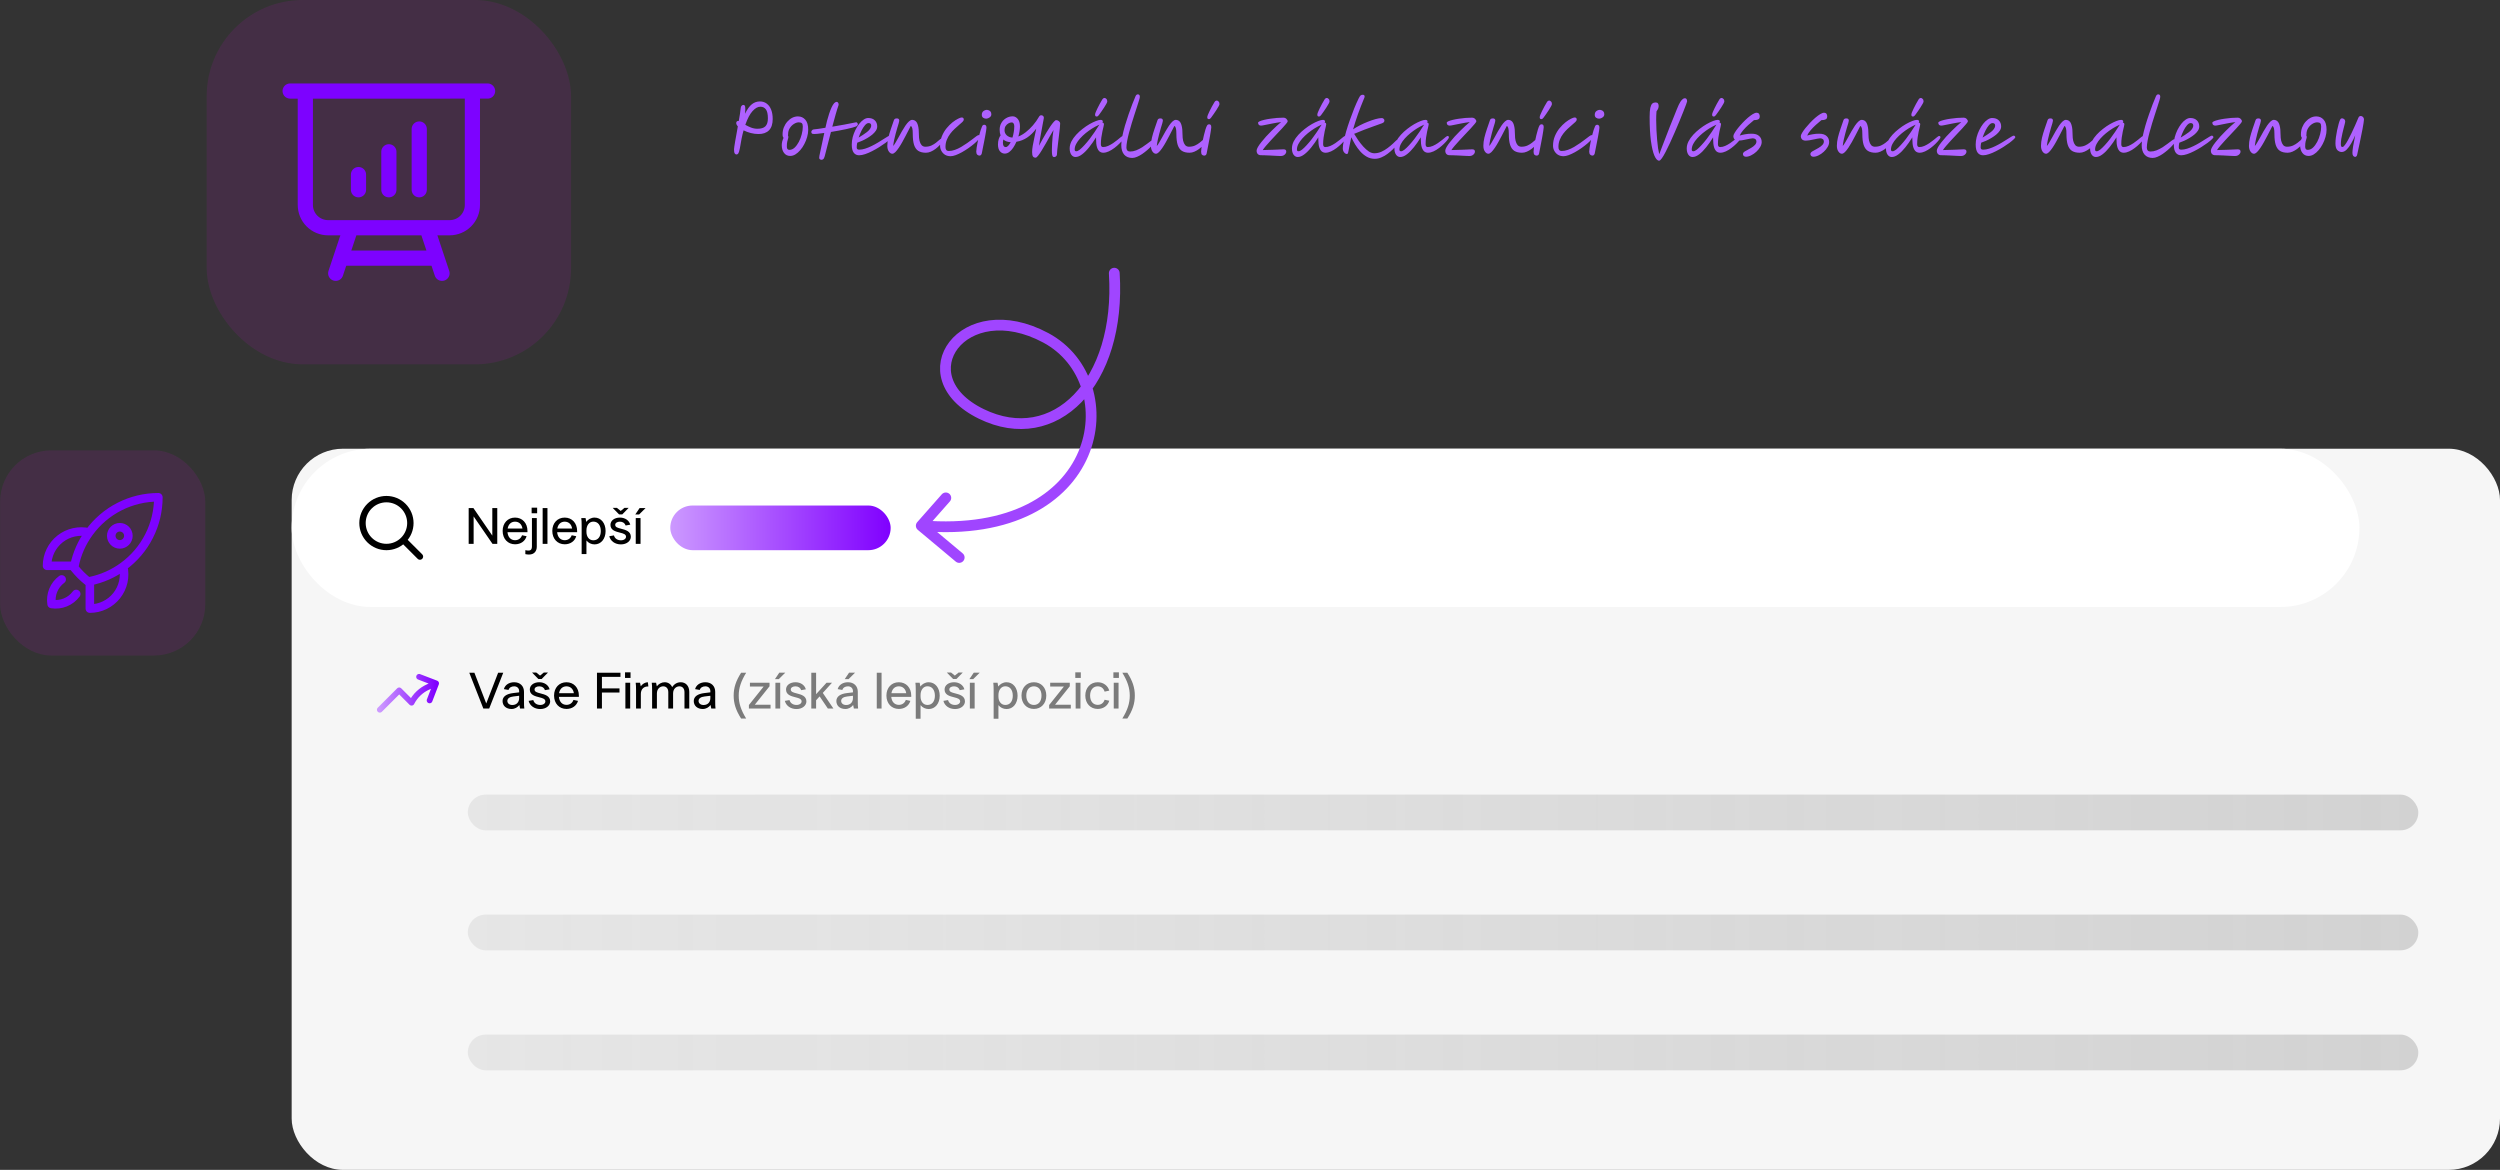 <svg width="780" height="365" viewBox="0 0 780 365" fill="none" xmlns="http://www.w3.org/2000/svg">
<rect x="0" y="0" width="780" height="365" fill="#333333" stroke="none"/>
<rect x="64.49" width="113.674" height="113.674" rx="30" fill="#FA00FF" fill-opacity="0.09"/>
<path d="M95.261 28.405L95.262 63.946C95.262 65.831 96.011 67.639 97.344 68.972C98.677 70.305 100.485 71.054 102.37 71.054L109.479 71.054M95.261 28.405L90.522 28.405M95.261 28.405L147.387 28.404M109.479 71.054L133.172 71.053M109.479 71.054L106.32 80.531M147.387 28.404L152.126 28.404M147.387 28.404L147.388 63.944C147.388 65.83 146.639 67.638 145.306 68.971C143.973 70.304 142.165 71.053 140.28 71.053L133.172 71.053M133.172 71.053L136.332 80.53M106.32 80.531L136.332 80.53M106.32 80.531L104.74 85.27M136.332 80.53L137.911 85.269M111.847 54.468L111.848 59.207M121.325 47.36L121.325 59.206M130.802 40.251L130.802 59.206" stroke="#7D02FF" stroke-width="4.739" stroke-linecap="round" stroke-linejoin="round"/>
<rect x="91" y="140" width="689" height="225" rx="16" fill="#F6F6F6"/>
<rect x="91" y="140" width="645.136" height="49.381" rx="24.69" fill="white"/>
<path d="M131.021 173.65L125.847 168.476M125.847 168.476C127.247 167.076 128.034 165.177 128.034 163.196C128.034 161.216 127.247 159.317 125.847 157.916C124.446 156.516 122.547 155.729 120.567 155.729C118.586 155.729 116.687 156.516 115.287 157.916C113.886 159.317 113.1 161.216 113.1 163.196C113.1 165.177 113.886 167.076 115.287 168.476C116.687 169.877 118.586 170.664 120.567 170.664C122.547 170.664 124.446 169.877 125.847 168.476Z" stroke="black" stroke-width="1.991" stroke-linecap="round" stroke-linejoin="round"/>
<path d="M146.226 169.69V158.524H147.708L153.602 167.11V158.524H155.147V169.69H153.665L147.772 161.12V169.69H146.226ZM156.825 165.644C156.825 163.207 158.418 161.487 160.696 161.487C162.973 161.487 164.566 163.207 164.566 165.644V166.043H158.338C158.465 167.588 159.373 168.544 160.696 168.544C161.747 168.544 162.543 167.97 162.878 166.998L164.296 167.301C163.85 168.814 162.496 169.818 160.696 169.818C158.418 169.818 156.825 168.098 156.825 165.644ZM160.696 162.761C159.469 162.761 158.609 163.574 158.386 164.912H163.005C162.814 163.574 161.922 162.761 160.696 162.761ZM167.588 160.133H165.868V158.397H167.588V160.133ZM167.476 161.646V170.582C167.476 171.841 166.776 173.02 165.039 173.02C164.705 173.02 164.291 172.972 163.908 172.892V171.65C164.338 171.745 164.625 171.777 164.88 171.777C165.756 171.777 165.963 171.204 165.963 170.535V161.646H167.476ZM169.308 169.69V158.524H170.805V169.69H169.308ZM172.318 165.644C172.318 163.207 173.911 161.487 176.189 161.487C178.467 161.487 180.06 163.207 180.06 165.644V166.043H173.832C173.959 167.588 174.867 168.544 176.189 168.544C177.241 168.544 178.037 167.97 178.372 166.998L179.789 167.301C179.343 168.814 177.989 169.818 176.189 169.818C173.911 169.818 172.318 168.098 172.318 165.644ZM176.189 162.761C174.963 162.761 174.103 163.574 173.88 164.912H178.499C178.308 163.574 177.416 162.761 176.189 162.761ZM182.97 168.623V172.876H181.473V163.956C181.473 162.936 181.441 162.204 181.361 161.646H182.699C182.763 161.949 182.859 162.443 182.906 162.825C183.464 162.06 184.42 161.487 185.503 161.487C187.526 161.487 188.944 163.223 188.944 165.692C188.944 168.129 187.526 169.85 185.503 169.85C184.499 169.85 183.544 169.388 182.97 168.623ZM182.97 165.453V165.963C182.97 167.397 183.751 168.575 185.121 168.575C186.554 168.575 187.446 167.46 187.446 165.692C187.446 163.876 186.554 162.745 185.121 162.745C183.799 162.745 182.97 163.956 182.97 165.453ZM193.411 161.487C195.067 161.487 196.31 162.411 196.644 163.701L195.195 163.956C194.956 163.223 194.303 162.761 193.411 162.761C192.535 162.761 191.945 163.175 191.945 163.749C191.945 164.482 192.71 164.689 193.761 164.959C195.211 165.326 196.82 165.772 196.82 167.476C196.82 168.703 195.625 169.85 193.729 169.85C191.866 169.85 190.464 168.798 190.097 167.301L191.547 167.046C191.802 168.002 192.63 168.575 193.729 168.575C194.701 168.575 195.322 168.066 195.322 167.46C195.322 166.728 194.542 166.457 193.554 166.218C192.057 165.836 190.464 165.453 190.464 163.749C190.464 162.443 191.69 161.487 193.411 161.487ZM196.135 158.46L194.159 160.483H193.14L191.165 158.46H192.487L193.666 159.416L194.828 158.46H196.135ZM198.351 169.69V161.646H199.848V169.69H198.351ZM199.562 158.508H201.425L199.402 160.515H198.208L199.562 158.508Z" fill="black"/>
<rect x="209.124" y="157.721" width="68.761" height="13.938" rx="6.969" fill="url(#paint0_linear_1352_178)"/>
<path d="M118.502 221.439L124.55 215.391L128.408 219.249C129.524 217.051 131.364 215.304 133.618 214.305L136.073 213.212M136.073 213.212L130.751 211.168M136.073 213.212L134.03 218.534" stroke="url(#paint1_linear_1352_178)" stroke-width="1.792" stroke-linecap="round" stroke-linejoin="round"/>
<path d="M157.011 209.896L152.63 221.062H150.799L146.418 209.896H148.011L151.707 219.486L155.418 209.896H157.011ZM163.583 221.062H162.261C162.181 220.76 162.07 220.266 162.038 219.963C161.464 220.696 160.636 221.206 159.601 221.206C157.928 221.206 156.797 220.202 156.797 218.721C156.797 217.319 158.04 216.475 160.126 216.236L161.974 216.013V215.615C161.974 214.739 161.337 214.133 160.429 214.133C159.553 214.133 158.884 214.531 158.661 215.264L157.211 215.009C157.562 213.703 158.788 212.859 160.429 212.859C162.261 212.859 163.487 214.038 163.487 215.854V218.753C163.487 219.884 163.503 220.457 163.583 221.062ZM159.84 219.963C161.162 219.963 161.974 219.087 161.974 217.797V217.08L160.158 217.303C159.011 217.431 158.295 217.909 158.295 218.689C158.295 219.438 158.932 219.963 159.84 219.963ZM168.245 212.859C169.901 212.859 171.144 213.783 171.478 215.073L170.029 215.328C169.79 214.595 169.137 214.133 168.245 214.133C167.369 214.133 166.779 214.547 166.779 215.121C166.779 215.854 167.544 216.061 168.595 216.332C170.045 216.698 171.654 217.144 171.654 218.848C171.654 220.075 170.459 221.222 168.563 221.222C166.7 221.222 165.298 220.17 164.931 218.673L166.381 218.418C166.636 219.374 167.464 219.947 168.563 219.947C169.535 219.947 170.156 219.438 170.156 218.832C170.156 218.1 169.376 217.829 168.388 217.59C166.891 217.208 165.298 216.825 165.298 215.121C165.298 213.815 166.524 212.859 168.245 212.859ZM170.969 209.832L168.993 211.855H167.974L165.999 209.832H167.321L168.5 210.788L169.662 209.832H170.969ZM172.866 217.016C172.866 214.579 174.459 212.859 176.737 212.859C179.015 212.859 180.608 214.579 180.608 217.016V217.415H174.38C174.507 218.96 175.415 219.916 176.737 219.916C177.789 219.916 178.585 219.342 178.92 218.37L180.337 218.673C179.891 220.186 178.537 221.19 176.737 221.19C174.459 221.19 172.866 219.47 172.866 217.016ZM176.737 214.133C175.511 214.133 174.651 214.946 174.428 216.284H179.047C178.856 214.946 177.964 214.133 176.737 214.133ZM186.255 221.062V209.896H193.583V211.186H187.801V214.77H193.28V216.061H187.801V221.062H186.255ZM195.119 221.062V213.018H196.616V221.062H195.119ZM195.007 211.505V209.769H196.728V211.505H195.007ZM198.336 213.018H199.69C199.786 213.385 199.866 213.751 199.913 214.117C200.487 213.385 201.188 212.875 202.144 212.875L202.287 214.181C200.869 214.101 199.945 215.041 199.945 216.491V221.062H198.448V215.328C198.448 214.181 198.416 213.624 198.336 213.018ZM210.004 216.347V221.062H208.507V215.949C208.507 214.723 207.79 214.133 206.93 214.133C205.926 214.133 204.954 214.914 204.954 216.347V221.062H203.457V215.328C203.457 214.181 203.425 213.624 203.345 213.018H204.699C204.795 213.385 204.875 213.751 204.922 214.117C205.591 213.305 206.499 212.859 207.376 212.859C208.411 212.859 209.287 213.401 209.717 214.388C210.402 213.337 211.342 212.859 212.409 212.859C213.891 212.859 215.053 213.958 215.053 215.854V221.062H213.556V215.949C213.556 214.723 212.839 214.133 211.979 214.133C210.976 214.133 210.004 214.914 210.004 216.347ZM223.24 221.062H221.918C221.838 220.76 221.727 220.266 221.695 219.963C221.122 220.696 220.293 221.206 219.258 221.206C217.585 221.206 216.454 220.202 216.454 218.721C216.454 217.319 217.697 216.475 219.783 216.236L221.631 216.013V215.615C221.631 214.739 220.994 214.133 220.086 214.133C219.21 214.133 218.541 214.531 218.318 215.264L216.868 215.009C217.219 213.703 218.445 212.859 220.086 212.859C221.918 212.859 223.145 214.038 223.145 215.854V218.753C223.145 219.884 223.16 220.457 223.24 221.062ZM219.497 219.963C220.819 219.963 221.631 219.087 221.631 217.797V217.08L219.815 217.303C218.668 217.431 217.952 217.909 217.952 218.689C217.952 219.438 218.589 219.963 219.497 219.963Z" fill="black"/>
<path d="M231.228 209.896H232.805C231.197 212.508 230.48 214.675 230.48 217.032C230.48 219.406 231.197 221.572 232.805 224.185H231.228C229.604 221.652 228.903 219.486 228.903 217.032C228.903 214.579 229.604 212.429 231.228 209.896ZM233.659 219.963L238.263 214.197H233.978V213.018H240.095V214.117L235.491 219.884H240.413V221.062H233.659V219.963ZM241.927 221.062V213.018H243.424V221.062H241.927ZM243.137 209.88H245.001L242.978 211.887H241.783L243.137 209.88ZM248.187 212.859C249.843 212.859 251.086 213.783 251.42 215.073L249.971 215.328C249.732 214.595 249.079 214.133 248.187 214.133C247.311 214.133 246.721 214.547 246.721 215.121C246.721 215.854 247.486 216.061 248.537 216.332C249.987 216.698 251.596 217.144 251.596 218.848C251.596 220.075 250.401 221.222 248.505 221.222C246.642 221.222 245.24 220.17 244.873 218.673L246.323 218.418C246.578 219.374 247.406 219.947 248.505 219.947C249.477 219.947 250.098 219.438 250.098 218.832C250.098 218.1 249.318 217.829 248.33 217.59C246.833 217.208 245.24 216.825 245.24 215.121C245.24 213.815 246.466 212.859 248.187 212.859ZM253.127 221.062V209.896H254.624V216.586L257.874 213.018H259.578L256.711 216.188L260.024 221.062H258.288L255.724 217.271L254.624 218.482V221.062H253.127ZM267.73 221.062H266.408C266.328 220.76 266.217 220.266 266.185 219.963C265.612 220.696 264.783 221.206 263.748 221.206C262.075 221.206 260.944 220.202 260.944 218.721C260.944 217.319 262.187 216.475 264.273 216.236L266.121 216.013V215.615C266.121 214.739 265.484 214.133 264.576 214.133C263.7 214.133 263.031 214.531 262.808 215.264L261.358 215.009C261.709 213.703 262.935 212.859 264.576 212.859C266.408 212.859 267.635 214.038 267.635 215.854V218.753C267.635 219.884 267.65 220.457 267.73 221.062ZM263.987 219.963C265.309 219.963 266.121 219.087 266.121 217.797V217.08L264.305 217.303C263.158 217.431 262.442 217.909 262.442 218.689C262.442 219.438 263.079 219.963 263.987 219.963ZM264.911 209.88H266.774L264.751 211.887H263.557L264.911 209.88ZM273.552 221.062V209.896H275.049V221.062H273.552ZM276.562 217.016C276.562 214.579 278.155 212.859 280.433 212.859C282.711 212.859 284.304 214.579 284.304 217.016V217.415H278.076C278.203 218.96 279.111 219.916 280.433 219.916C281.485 219.916 282.281 219.342 282.616 218.37L284.033 218.673C283.587 220.186 282.233 221.19 280.433 221.19C278.155 221.19 276.562 219.47 276.562 217.016ZM280.433 214.133C279.207 214.133 278.346 214.946 278.123 216.284H282.743C282.552 214.946 281.66 214.133 280.433 214.133ZM287.214 219.995V224.248H285.717V215.328C285.717 214.308 285.685 213.576 285.605 213.018H286.943C287.007 213.321 287.103 213.815 287.15 214.197C287.708 213.432 288.664 212.859 289.747 212.859C291.77 212.859 293.188 214.595 293.188 217.064C293.188 219.501 291.77 221.222 289.747 221.222C288.743 221.222 287.788 220.76 287.214 219.995ZM287.214 216.825V217.335C287.214 218.769 287.995 219.947 289.365 219.947C290.798 219.947 291.69 218.832 291.69 217.064C291.69 215.248 290.798 214.117 289.365 214.117C288.042 214.117 287.214 215.328 287.214 216.825ZM297.655 212.859C299.311 212.859 300.554 213.783 300.888 215.073L299.439 215.328C299.2 214.595 298.547 214.133 297.655 214.133C296.779 214.133 296.189 214.547 296.189 215.121C296.189 215.854 296.954 216.061 298.005 216.332C299.455 216.698 301.063 217.144 301.063 218.848C301.063 220.075 299.869 221.222 297.973 221.222C296.109 221.222 294.708 220.17 294.341 218.673L295.791 218.418C296.046 219.374 296.874 219.947 297.973 219.947C298.945 219.947 299.566 219.438 299.566 218.832C299.566 218.1 298.786 217.829 297.798 217.59C296.301 217.208 294.708 216.825 294.708 215.121C294.708 213.815 295.934 212.859 297.655 212.859ZM300.379 209.832L298.403 211.855H297.384L295.409 209.832H296.731L297.909 210.788L299.072 209.832H300.379ZM302.595 221.062V213.018H304.092V221.062H302.595ZM303.806 209.88H305.669L303.646 211.887H302.452L303.806 209.88ZM311.512 219.995V224.248H310.015V215.328C310.015 214.308 309.983 213.576 309.904 213.018H311.242C311.305 213.321 311.401 213.815 311.449 214.197C312.006 213.432 312.962 212.859 314.045 212.859C316.068 212.859 317.486 214.595 317.486 217.064C317.486 219.501 316.068 221.222 314.045 221.222C313.042 221.222 312.086 220.76 311.512 219.995ZM311.512 216.825V217.335C311.512 218.769 312.293 219.947 313.663 219.947C315.097 219.947 315.989 218.832 315.989 217.064C315.989 215.248 315.097 214.117 313.663 214.117C312.341 214.117 311.512 215.328 311.512 216.825ZM326.445 217.016C326.445 219.47 324.852 221.19 322.574 221.19C320.296 221.19 318.703 219.47 318.703 217.016C318.703 214.579 320.296 212.859 322.574 212.859C324.852 212.859 326.445 214.579 326.445 217.016ZM320.201 217.016C320.201 218.816 321.141 219.947 322.574 219.947C324.024 219.947 324.948 218.816 324.948 217.016C324.948 215.248 324.024 214.133 322.574 214.133C321.141 214.133 320.201 215.248 320.201 217.016ZM327.337 219.963L331.941 214.197H327.656V213.018H333.772V214.117L329.169 219.884H334.091V221.062H327.337V219.963ZM335.605 221.062V213.018H337.102V221.062H335.605ZM335.493 211.505V209.769H337.214V211.505H335.493ZM338.615 217.016C338.615 214.579 340.208 212.859 342.486 212.859C344.35 212.859 345.688 214.022 346.086 215.471L344.636 215.79C344.334 214.755 343.553 214.133 342.486 214.133C341.052 214.133 340.112 215.248 340.112 217.016C340.112 218.801 341.052 219.916 342.486 219.916C343.537 219.916 344.318 219.326 344.636 218.323L346.086 218.625C345.704 220.059 344.35 221.19 342.486 221.19C340.208 221.19 338.615 219.47 338.615 217.016ZM347.489 221.062V213.018H348.987V221.062H347.489ZM347.378 211.505V209.769H349.098V211.505H347.378ZM350.165 209.896H351.726C353.367 212.429 354.068 214.579 354.068 217.032C354.068 219.486 353.367 221.652 351.726 224.185H350.165C351.774 221.572 352.491 219.406 352.491 217.032C352.491 214.675 351.774 212.508 350.165 209.896Z" fill="black" fill-opacity="0.5"/>
<rect x="145.956" y="247.921" width="608.557" height="11.15" rx="5.575" fill="url(#paint2_linear_1352_178)"/>
<rect x="145.956" y="285.355" width="608.557" height="11.15" rx="5.575" fill="url(#paint3_linear_1352_178)"/>
<rect x="145.956" y="322.789" width="608.557" height="11.15" rx="5.575" fill="url(#paint4_linear_1352_178)"/>
<rect x="0.042" y="140.518" width="64" height="64" rx="15.979" fill="#FA00FF" fill-opacity="0.09"/>
<path d="M38.435 176.738C38.806 178.307 38.817 179.94 38.467 181.514C38.118 183.088 37.416 184.562 36.416 185.826C35.416 187.091 34.142 188.112 32.691 188.815C31.239 189.517 29.648 189.882 28.036 189.881L28.035 181.334M38.435 176.738C41.836 174.261 44.603 171.014 46.509 167.262C48.415 163.511 49.407 159.362 49.404 155.154C45.196 155.151 41.048 156.144 37.297 158.051C33.546 159.957 30.3 162.724 27.823 166.125M38.435 176.738C35.34 179.002 31.793 180.57 28.035 181.334M28.035 181.334C27.852 181.371 27.667 181.407 27.482 181.44C25.866 180.159 24.403 178.697 23.122 177.081C23.155 176.896 23.189 176.71 23.227 176.526M27.823 166.125C26.253 165.754 24.621 165.743 23.047 166.093C21.473 166.443 19.998 167.144 18.733 168.145C17.469 169.145 16.448 170.419 15.745 171.87C15.043 173.322 14.679 174.914 14.679 176.526L23.227 176.526M27.823 166.125C25.559 169.22 23.99 172.768 23.227 176.526M19.24 180.782C18.069 181.653 17.158 182.828 16.606 184.18C16.055 185.532 15.884 187.008 16.111 188.45C17.554 188.678 19.03 188.506 20.382 187.954C21.734 187.402 22.909 186.491 23.779 185.319M40.055 167.175C40.055 167.884 39.774 168.563 39.273 169.064C38.772 169.565 38.092 169.847 37.384 169.847C36.675 169.847 35.996 169.565 35.495 169.064C34.994 168.564 34.713 167.884 34.713 167.176C34.713 166.467 34.994 165.788 35.495 165.287C35.996 164.786 36.675 164.504 37.384 164.504C38.092 164.504 38.772 164.786 39.273 165.287C39.773 165.787 40.055 166.467 40.055 167.175Z" stroke="#7D02FF" stroke-width="2.671" stroke-linecap="round" stroke-linejoin="round"/>
<path d="M347.656 85.231C349.837 119.574 328.99 140.289 306.174 129.146C282.144 117.41 300.511 91.552 326.304 105.41C352.097 119.268 344.523 168.823 287.431 164.028M287.431 164.028L295.096 155.341M287.431 164.028L299.274 173.933" stroke="#A045FF" stroke-width="3.36" stroke-linecap="round"/>
<path d="M236.664 41.818C235.858 41.818 235.045 41.714 234.225 41.505C233.405 41.283 232.662 41.005 231.995 40.672C231.773 41.464 231.564 42.332 231.37 43.277C231.175 44.222 230.995 45.236 230.828 46.32C230.675 47.098 230.522 47.605 230.369 47.841C230.217 48.077 230.022 48.196 229.786 48.196C229.55 48.196 229.362 48.084 229.223 47.862C229.084 47.626 229.015 47.188 229.015 46.549C229.015 46.424 229.05 46.132 229.119 45.674C229.188 45.215 229.279 44.652 229.39 43.985C229.515 43.305 229.647 42.575 229.786 41.797C229.925 41.005 230.064 40.213 230.203 39.421C229.869 39.06 229.703 38.719 229.703 38.4C229.703 38.247 229.744 38.101 229.828 37.962C229.911 37.809 230.085 37.733 230.349 37.733C230.39 37.733 230.439 37.74 230.495 37.754C230.647 36.92 230.772 36.177 230.87 35.524C230.981 34.857 231.043 34.377 231.057 34.086C231.085 33.585 231.182 33.238 231.349 33.043C231.516 32.835 231.71 32.731 231.933 32.731C232.113 32.731 232.259 32.807 232.37 32.96C232.481 33.099 232.537 33.453 232.537 34.023C232.537 34.384 232.509 34.871 232.454 35.482C233.135 34.093 233.843 33.106 234.58 32.522C235.33 31.939 236.164 31.647 237.081 31.647C237.914 31.647 238.63 31.876 239.227 32.335C239.825 32.779 240.283 33.412 240.603 34.231C240.922 35.051 241.082 36.017 241.082 37.128C241.082 38.699 240.7 39.873 239.936 40.651C239.172 41.429 238.081 41.818 236.664 41.818ZM232.537 38.942C233.065 39.247 233.656 39.532 234.309 39.796C234.962 40.046 235.636 40.171 236.33 40.171C237.456 40.171 238.276 39.921 238.79 39.421C239.318 38.907 239.582 38.08 239.582 36.941C239.582 35.621 239.373 34.683 238.956 34.127C238.539 33.571 237.97 33.294 237.247 33.294C236.428 33.294 235.608 33.752 234.788 34.669C233.968 35.572 233.218 36.996 232.537 38.942ZM246.556 48.654C245.736 48.654 245.09 48.341 244.617 47.716C244.145 47.091 243.909 46.278 243.909 45.278C243.909 44.916 243.957 44.534 244.055 44.131C244.166 43.715 244.305 43.339 244.471 43.006C244.374 42.909 244.298 42.777 244.242 42.61C244.187 42.429 244.159 42.207 244.159 41.943C244.159 41.123 244.298 40.373 244.576 39.692C244.854 39.011 245.222 38.421 245.68 37.92C246.139 37.406 246.646 37.01 247.202 36.732C247.771 36.455 248.348 36.316 248.932 36.316C249.89 36.316 250.668 36.663 251.266 37.358C251.863 38.038 252.162 39.081 252.162 40.484C252.162 41.22 252.051 41.971 251.829 42.735C251.62 43.499 251.328 44.236 250.953 44.944C250.592 45.653 250.168 46.285 249.682 46.841C249.209 47.397 248.702 47.841 248.16 48.175C247.632 48.494 247.098 48.654 246.556 48.654ZM245.847 42.297C245.93 42.408 245.972 42.554 245.972 42.735C245.972 42.943 245.93 43.152 245.847 43.36C245.778 43.569 245.701 43.853 245.618 44.215C245.534 44.576 245.493 45.09 245.493 45.757C245.493 46.424 245.757 46.757 246.285 46.757C246.868 46.757 247.41 46.528 247.91 46.07C248.411 45.597 248.855 44.993 249.244 44.256C249.633 43.52 249.932 42.735 250.14 41.901C250.363 41.054 250.474 40.255 250.474 39.504C250.474 39.018 250.384 38.678 250.203 38.483C250.022 38.275 249.696 38.17 249.223 38.17C248.737 38.17 248.23 38.337 247.702 38.671C247.188 38.99 246.757 39.428 246.41 39.984C246.062 40.539 245.889 41.165 245.889 41.859C245.889 42.012 245.875 42.158 245.847 42.297ZM253.654 41.776C253.279 41.748 253.105 41.505 253.133 41.047C253.147 40.935 253.224 40.803 253.362 40.651C253.501 40.484 253.661 40.394 253.842 40.38C254.273 40.338 254.801 40.276 255.426 40.192C256.065 40.095 256.767 39.984 257.531 39.859C257.67 39.178 257.837 38.462 258.031 37.712C258.226 36.962 258.441 36.232 258.677 35.524C258.913 34.801 259.163 34.148 259.427 33.565C259.691 32.981 259.969 32.522 260.261 32.189C260.414 32.036 260.553 31.932 260.678 31.876C260.803 31.807 260.914 31.772 261.011 31.772C261.206 31.772 261.359 31.855 261.47 32.022C261.595 32.189 261.658 32.377 261.658 32.585C261.658 32.696 261.637 32.807 261.595 32.918C261.317 33.697 261.018 34.655 260.699 35.794C260.379 36.934 260.039 38.178 259.678 39.525C260.956 39.317 262.234 39.094 263.512 38.858C264.791 38.622 265.888 38.407 266.805 38.212C267.069 38.101 267.271 38.122 267.41 38.275C267.563 38.428 267.639 38.58 267.639 38.733C267.639 38.928 267.584 39.074 267.472 39.171C267.375 39.268 267.271 39.352 267.16 39.421L267.139 39.442C266.861 39.553 266.444 39.685 265.888 39.838C265.333 39.977 264.693 40.13 263.971 40.296C263.248 40.449 262.477 40.602 261.658 40.755C260.852 40.908 260.053 41.047 259.261 41.172C258.941 42.395 258.615 43.652 258.281 44.944C257.962 46.222 257.642 47.48 257.322 48.717C257.183 49.217 257.024 49.529 256.843 49.654C256.676 49.793 256.496 49.863 256.301 49.863C256.079 49.863 255.884 49.779 255.718 49.613C255.565 49.446 255.544 49.105 255.655 48.591L257.177 41.484C256.343 41.609 255.606 41.7 254.967 41.755C254.342 41.811 253.904 41.818 253.654 41.776ZM273.689 39.463C273.689 39.907 273.55 40.345 273.272 40.776C272.994 41.193 272.626 41.596 272.167 41.985C271.709 42.36 271.202 42.714 270.646 43.047C270.09 43.381 269.534 43.673 268.979 43.923C268.423 44.173 267.916 44.374 267.457 44.527C267.346 45.069 267.29 45.548 267.29 45.965C267.29 46.229 267.353 46.417 267.478 46.528C267.603 46.639 267.798 46.695 268.062 46.695C268.645 46.695 269.263 46.591 269.916 46.382C270.569 46.174 271.236 45.903 271.917 45.569C272.598 45.236 273.251 44.882 273.876 44.506C274.502 44.131 275.071 43.777 275.585 43.444C276.113 43.11 276.551 42.839 276.898 42.631C277.246 42.422 277.475 42.318 277.586 42.318C277.753 42.318 277.878 42.374 277.961 42.485C278.059 42.582 278.107 42.7 278.107 42.839C278.107 42.95 277.934 43.166 277.586 43.485C277.253 43.805 276.801 44.18 276.232 44.611C275.662 45.028 275.023 45.458 274.314 45.903C273.605 46.347 272.869 46.764 272.105 47.153C271.355 47.542 270.625 47.855 269.916 48.091C269.222 48.328 268.596 48.446 268.041 48.446C267.318 48.446 266.755 48.175 266.352 47.633C265.95 47.091 265.748 46.25 265.748 45.111C265.748 44.347 265.845 43.575 266.04 42.797C266.248 42.019 266.526 41.276 266.874 40.567C267.235 39.845 267.631 39.206 268.062 38.65C268.506 38.08 268.972 37.636 269.458 37.316C269.944 36.983 270.417 36.816 270.875 36.816C271.751 36.816 272.438 37.059 272.938 37.545C273.439 38.032 273.689 38.671 273.689 39.463ZM267.895 42.922C268.325 42.658 268.77 42.381 269.229 42.089C269.687 41.797 270.111 41.498 270.5 41.193C270.889 40.887 271.202 40.567 271.438 40.234C271.688 39.886 271.813 39.532 271.813 39.171C271.813 38.657 271.535 38.4 270.979 38.4C270.632 38.4 270.264 38.622 269.875 39.067C269.5 39.498 269.138 40.06 268.791 40.755C268.444 41.45 268.145 42.172 267.895 42.922ZM278.404 47.966C278.001 47.966 277.639 47.737 277.32 47.278C277 46.82 276.84 46.229 276.84 45.507C276.84 44.715 276.945 43.867 277.153 42.964C277.375 42.061 277.646 41.144 277.966 40.213C278.286 39.268 278.598 38.358 278.904 37.483C278.973 37.302 279.071 37.17 279.196 37.087C279.335 36.989 279.543 36.941 279.821 36.941C280.321 36.941 280.571 37.184 280.571 37.67C280.571 37.782 280.516 38.032 280.404 38.421C280.293 38.81 280.147 39.289 279.967 39.859C279.8 40.428 279.626 41.047 279.446 41.714C279.265 42.367 279.105 43.027 278.966 43.694C278.827 44.361 278.73 44.979 278.675 45.548C278.897 45.312 279.147 44.951 279.425 44.465C279.717 43.978 280.029 43.43 280.363 42.818C280.696 42.193 281.044 41.568 281.405 40.943C281.766 40.303 282.127 39.72 282.489 39.192C282.864 38.65 283.225 38.219 283.572 37.9C283.934 37.566 284.267 37.399 284.573 37.399C285.017 37.399 285.393 37.538 285.698 37.816C286.018 38.08 286.261 38.553 286.428 39.233C286.608 39.9 286.699 40.845 286.699 42.068C286.699 42.721 286.761 43.332 286.886 43.902C287.025 44.472 287.241 44.93 287.532 45.278C287.838 45.611 288.227 45.778 288.699 45.778C289.408 45.778 290.04 45.653 290.596 45.403C291.152 45.139 291.631 44.847 292.034 44.527C292.451 44.194 292.798 43.902 293.076 43.652C293.354 43.388 293.57 43.256 293.722 43.256C294.042 43.256 294.202 43.423 294.202 43.756C294.202 43.895 294.098 44.117 293.889 44.423C293.695 44.715 293.417 45.048 293.055 45.423C292.708 45.785 292.305 46.139 291.847 46.486C291.402 46.82 290.923 47.098 290.409 47.32C289.908 47.542 289.401 47.654 288.887 47.654C287.928 47.654 287.143 47.466 286.532 47.091C285.934 46.716 285.49 46.097 285.198 45.236C284.92 44.374 284.781 43.221 284.781 41.776C284.781 40.984 284.733 40.407 284.635 40.046C284.552 39.671 284.392 39.421 284.156 39.296C283.989 39.588 283.774 40.005 283.51 40.547C283.246 41.075 282.94 41.665 282.593 42.318C282.259 42.971 281.905 43.631 281.53 44.298C281.169 44.951 280.8 45.556 280.425 46.111C280.05 46.667 279.689 47.119 279.342 47.466C278.994 47.8 278.682 47.966 278.404 47.966ZM296.596 48.737C295.915 48.737 295.324 48.584 294.824 48.279C294.338 47.959 293.963 47.549 293.699 47.049C293.435 46.549 293.303 46.035 293.303 45.507C293.303 44.395 293.497 43.381 293.886 42.464C294.275 41.533 294.762 40.713 295.345 40.005C295.943 39.282 296.554 38.671 297.179 38.17C297.818 37.67 298.395 37.295 298.909 37.045C299.437 36.781 299.812 36.649 300.035 36.649C300.479 36.649 300.701 36.871 300.701 37.316C300.701 37.524 300.563 37.768 300.285 38.045C300.007 38.309 299.652 38.622 299.222 38.983C298.791 39.345 298.332 39.755 297.846 40.213C297.36 40.658 296.901 41.165 296.471 41.734C296.04 42.29 295.686 42.916 295.408 43.61C295.13 44.291 294.991 45.041 294.991 45.861C294.991 46.695 295.331 47.112 296.012 47.112C296.637 47.112 297.276 46.994 297.93 46.757C298.596 46.521 299.249 46.215 299.889 45.84C300.542 45.451 301.167 45.048 301.764 44.632C302.362 44.215 302.904 43.819 303.39 43.444C303.876 43.054 304.286 42.742 304.62 42.506C304.953 42.269 305.189 42.151 305.328 42.151C305.606 42.151 305.745 42.304 305.745 42.61C305.745 42.846 305.585 43.159 305.266 43.548C304.946 43.937 304.516 44.361 303.974 44.819C303.432 45.278 302.827 45.743 302.16 46.215C301.493 46.674 300.82 47.098 300.139 47.487C299.458 47.862 298.805 48.168 298.18 48.404C297.568 48.626 297.04 48.737 296.596 48.737ZM305.612 48.55C305.348 48.55 305.112 48.453 304.903 48.258C304.695 48.05 304.591 47.73 304.591 47.299C304.591 46.994 304.632 46.57 304.716 46.028C304.799 45.472 304.91 44.868 305.049 44.215C305.188 43.562 305.334 42.916 305.487 42.276C305.654 41.623 305.82 41.04 305.987 40.526C306.154 40.012 306.3 39.63 306.425 39.379C306.536 39.185 306.64 39.06 306.737 39.004C306.849 38.949 306.953 38.921 307.05 38.921C307.245 38.921 307.411 38.983 307.55 39.108C307.703 39.233 307.78 39.477 307.78 39.838C307.78 40.046 307.738 40.394 307.655 40.88C307.585 41.352 307.488 41.908 307.363 42.547C307.252 43.173 307.127 43.819 306.988 44.486C306.863 45.139 306.737 45.764 306.612 46.361C306.487 46.959 306.39 47.459 306.321 47.862C306.265 48.084 306.168 48.258 306.029 48.383C305.904 48.494 305.765 48.55 305.612 48.55ZM307.655 37.024C307.335 37.024 307.029 36.927 306.737 36.732C306.46 36.538 306.321 36.225 306.321 35.794C306.321 35.433 306.404 35.142 306.571 34.919C306.751 34.697 306.96 34.537 307.196 34.44C307.446 34.329 307.661 34.273 307.842 34.273C308.023 34.273 308.224 34.315 308.447 34.398C308.683 34.468 308.884 34.607 309.051 34.815C309.218 35.01 309.301 35.301 309.301 35.69C309.301 35.954 309.211 36.191 309.03 36.399C308.849 36.593 308.627 36.746 308.363 36.858C308.113 36.969 307.877 37.024 307.655 37.024ZM323.123 49.196C322.72 49.196 322.436 49.064 322.269 48.8C322.102 48.536 322.019 48.084 322.019 47.445C322.019 46.931 322.081 46.292 322.206 45.528C322.345 44.764 322.512 43.923 322.707 43.006C322.901 42.075 323.103 41.116 323.311 40.13C322.463 41.283 321.526 42.207 320.497 42.902C319.483 43.583 318.358 44.027 317.121 44.236C316.829 44.916 316.496 45.535 316.121 46.09C315.745 46.646 315.335 47.091 314.891 47.424C314.446 47.758 313.981 47.925 313.494 47.925C312.897 47.925 312.39 47.681 311.973 47.195C311.57 46.709 311.369 46 311.369 45.069C311.369 44.43 311.452 43.86 311.619 43.36C311.785 42.846 311.973 42.478 312.181 42.255C311.987 41.741 311.89 41.151 311.89 40.484C311.89 39.664 312.077 38.942 312.452 38.316C312.828 37.677 313.328 37.184 313.953 36.837C314.578 36.475 315.252 36.295 315.975 36.295C316.558 36.295 317.079 36.566 317.538 37.108C317.996 37.65 318.226 38.428 318.226 39.442C318.226 40.387 318.059 41.436 317.725 42.589C318.49 42.297 319.254 41.853 320.018 41.255C320.796 40.658 321.546 39.942 322.269 39.108C322.991 38.275 323.644 37.351 324.228 36.336C324.381 36.086 324.596 35.961 324.874 35.961C325.124 35.961 325.319 36.038 325.458 36.191C325.611 36.33 325.687 36.524 325.687 36.774C325.687 36.844 325.645 37.08 325.562 37.483C325.492 37.886 325.395 38.4 325.27 39.025C325.159 39.65 325.034 40.338 324.895 41.088C324.756 41.839 324.617 42.596 324.478 43.36C324.353 44.124 324.249 44.833 324.165 45.486C324.485 44.875 324.846 44.208 325.249 43.485C325.652 42.763 326.062 42.054 326.479 41.359C326.91 40.651 327.32 40.005 327.709 39.421C328.112 38.837 328.466 38.372 328.772 38.025C329.091 37.663 329.341 37.483 329.522 37.483C329.855 37.483 330.147 37.594 330.397 37.816C330.647 38.038 330.772 38.268 330.772 38.504C330.772 38.824 330.738 39.31 330.668 39.963C330.599 40.602 330.515 41.325 330.418 42.13C330.321 42.936 330.224 43.742 330.126 44.548C330.029 45.354 329.946 46.084 329.876 46.736C329.807 47.39 329.772 47.876 329.772 48.196C329.772 48.404 329.682 48.591 329.501 48.758C329.32 48.925 329.119 49.008 328.897 49.008C328.744 49.008 328.612 48.96 328.501 48.862C328.403 48.779 328.327 48.584 328.271 48.279C328.216 47.973 328.188 47.501 328.188 46.862C328.188 46.236 328.209 45.556 328.251 44.819C328.292 44.069 328.348 43.325 328.417 42.589C328.501 41.839 328.591 41.165 328.688 40.567C328.369 41.095 328 41.727 327.584 42.464C327.181 43.2 326.757 43.958 326.312 44.736C325.868 45.514 325.437 46.243 325.02 46.924C324.603 47.605 324.228 48.154 323.895 48.571C323.561 48.987 323.304 49.196 323.123 49.196ZM315.891 42.922C316.058 42.395 316.19 41.832 316.287 41.234C316.398 40.623 316.454 40.012 316.454 39.4C316.454 39.039 316.385 38.747 316.246 38.525C316.107 38.303 315.919 38.191 315.683 38.191C315.322 38.191 314.967 38.296 314.62 38.504C314.273 38.699 313.981 38.976 313.745 39.338C313.522 39.699 313.411 40.13 313.411 40.63C313.411 41.255 313.647 41.79 314.12 42.235C314.606 42.665 315.197 42.895 315.891 42.922ZM315.329 44.361C314.384 44.319 313.62 44.041 313.036 43.527C313.008 43.708 312.98 43.881 312.953 44.048C312.925 44.201 312.911 44.354 312.911 44.506C312.911 44.937 312.98 45.278 313.119 45.528C313.272 45.764 313.501 45.882 313.807 45.882C314.057 45.882 314.314 45.743 314.578 45.465C314.842 45.187 315.092 44.819 315.329 44.361ZM335.551 48.987C335.024 48.987 334.586 48.744 334.238 48.258C333.905 47.758 333.738 47.112 333.738 46.32C333.738 45.583 333.919 44.854 334.28 44.131C334.655 43.409 335.149 42.714 335.76 42.047C336.371 41.38 337.038 40.769 337.761 40.213C338.483 39.643 339.206 39.15 339.928 38.733C340.665 38.316 341.339 37.99 341.95 37.754C342.561 37.517 343.048 37.399 343.409 37.399C343.603 37.399 343.763 37.441 343.888 37.524C344.013 37.594 344.076 37.726 344.076 37.92C344.076 38.045 344.027 38.164 343.93 38.275C343.944 38.275 343.958 38.275 343.972 38.275C344.277 38.275 344.43 38.455 344.43 38.817C344.43 38.942 344.381 39.199 344.284 39.588C344.187 39.963 344.076 40.435 343.951 41.005C343.826 41.575 343.715 42.207 343.617 42.902C343.52 43.583 343.471 44.277 343.471 44.986C343.471 45.583 343.701 45.882 344.159 45.882C344.673 45.882 345.194 45.764 345.722 45.528C346.25 45.291 346.764 45.007 347.265 44.673C347.765 44.326 348.223 43.985 348.64 43.652C349.057 43.305 349.411 43.013 349.703 42.777C349.995 42.54 350.203 42.422 350.328 42.422C350.44 42.422 350.537 42.457 350.62 42.526C350.704 42.596 350.745 42.707 350.745 42.86C350.745 42.999 350.606 43.249 350.328 43.61C350.05 43.971 349.682 44.381 349.224 44.84C348.765 45.298 348.251 45.743 347.681 46.174C347.112 46.605 346.528 46.959 345.931 47.237C345.333 47.515 344.764 47.654 344.222 47.654C343.805 47.654 343.423 47.529 343.075 47.278C342.742 47.014 342.471 46.57 342.263 45.944C342.068 45.319 341.971 44.458 341.971 43.36V42.839C341.29 43.965 340.574 44.993 339.824 45.924C339.088 46.855 338.351 47.598 337.615 48.154C336.892 48.71 336.205 48.987 335.551 48.987ZM343.013 38.9C342.943 38.928 342.846 38.969 342.721 39.025C342.082 39.317 341.415 39.678 340.72 40.109C340.039 40.539 339.373 41.019 338.719 41.547C338.08 42.075 337.504 42.624 336.99 43.193C336.475 43.763 336.066 44.34 335.76 44.923C335.454 45.507 335.301 46.077 335.301 46.632C335.301 46.813 335.336 46.952 335.406 47.049C335.489 47.146 335.628 47.195 335.822 47.195C336.1 47.195 336.462 47.021 336.906 46.674C337.351 46.313 337.837 45.84 338.365 45.257C338.907 44.673 339.449 44.027 339.991 43.319C340.533 42.61 341.047 41.894 341.533 41.172C342.033 40.449 342.464 39.782 342.825 39.171C342.881 39.074 342.943 38.983 343.013 38.9ZM342.158 36.357C341.825 36.357 341.658 36.163 341.658 35.774C341.658 35.593 341.728 35.329 341.867 34.982C342.006 34.634 342.186 34.238 342.408 33.794C342.631 33.349 342.867 32.891 343.117 32.418C343.381 31.946 343.638 31.501 343.888 31.084C343.972 30.931 344.076 30.806 344.201 30.709C344.34 30.612 344.493 30.563 344.659 30.563C344.812 30.563 344.986 30.66 345.18 30.855C345.375 31.036 345.472 31.3 345.472 31.647C345.472 31.786 345.382 32.022 345.201 32.356C345.021 32.689 344.791 33.071 344.513 33.502C344.236 33.933 343.951 34.356 343.659 34.773C343.367 35.19 343.103 35.558 342.867 35.878C342.756 36.031 342.645 36.149 342.534 36.232C342.436 36.316 342.311 36.357 342.158 36.357ZM353.255 49.279C352.185 49.279 351.345 48.932 350.733 48.237C350.136 47.529 349.837 46.542 349.837 45.278C349.837 44.499 349.941 43.589 350.15 42.547C350.372 41.491 350.65 40.38 350.983 39.213C351.331 38.032 351.706 36.864 352.109 35.711C352.512 34.558 352.901 33.488 353.276 32.502C353.665 31.501 354.005 30.668 354.297 30C354.464 29.625 354.7 29.438 355.006 29.438C355.423 29.438 355.631 29.695 355.631 30.209C355.631 30.376 355.555 30.716 355.402 31.23C355.249 31.744 355.047 32.383 354.797 33.148C354.547 33.898 354.276 34.732 353.984 35.649C353.693 36.566 353.394 37.511 353.088 38.483C352.797 39.442 352.526 40.394 352.275 41.339C352.025 42.269 351.824 43.145 351.671 43.965C351.518 44.784 351.442 45.486 351.442 46.07C351.442 46.445 351.539 46.743 351.734 46.966C351.942 47.174 352.22 47.278 352.567 47.278C353.206 47.278 353.846 47.153 354.485 46.903C355.138 46.639 355.763 46.32 356.36 45.944C356.958 45.556 357.5 45.173 357.986 44.798C358.486 44.409 358.91 44.09 359.257 43.84C359.605 43.575 359.848 43.444 359.987 43.444C360.293 43.444 360.445 43.61 360.445 43.944C360.445 44.055 360.334 44.263 360.112 44.569C359.89 44.861 359.591 45.208 359.216 45.611C358.841 46.014 358.403 46.431 357.903 46.862C357.416 47.278 356.902 47.674 356.36 48.05C355.832 48.411 355.298 48.703 354.756 48.925C354.228 49.161 353.727 49.279 353.255 49.279ZM360.652 47.966C360.249 47.966 359.887 47.737 359.568 47.278C359.248 46.82 359.088 46.229 359.088 45.507C359.088 44.715 359.193 43.867 359.401 42.964C359.623 42.061 359.894 41.144 360.214 40.213C360.534 39.268 360.846 38.358 361.152 37.483C361.221 37.302 361.319 37.17 361.444 37.087C361.583 36.989 361.791 36.941 362.069 36.941C362.569 36.941 362.819 37.184 362.819 37.67C362.819 37.782 362.764 38.032 362.652 38.421C362.541 38.81 362.395 39.289 362.215 39.859C362.048 40.428 361.874 41.047 361.694 41.714C361.513 42.367 361.353 43.027 361.214 43.694C361.075 44.361 360.978 44.979 360.923 45.548C361.145 45.312 361.395 44.951 361.673 44.465C361.965 43.978 362.277 43.43 362.611 42.818C362.944 42.193 363.292 41.568 363.653 40.943C364.014 40.303 364.375 39.72 364.737 39.192C365.112 38.65 365.473 38.219 365.82 37.9C366.182 37.566 366.515 37.399 366.821 37.399C367.265 37.399 367.641 37.538 367.946 37.816C368.266 38.08 368.509 38.553 368.676 39.233C368.856 39.9 368.947 40.845 368.947 42.068C368.947 42.721 369.009 43.332 369.134 43.902C369.273 44.472 369.489 44.93 369.78 45.278C370.086 45.611 370.475 45.778 370.947 45.778C371.656 45.778 372.288 45.653 372.844 45.403C373.4 45.139 373.879 44.847 374.282 44.527C374.699 44.194 375.046 43.902 375.324 43.652C375.602 43.388 375.818 43.256 375.97 43.256C376.29 43.256 376.45 43.423 376.45 43.756C376.45 43.895 376.346 44.117 376.137 44.423C375.943 44.715 375.665 45.048 375.303 45.423C374.956 45.785 374.553 46.139 374.095 46.486C373.65 46.82 373.171 47.098 372.657 47.32C372.156 47.542 371.649 47.654 371.135 47.654C370.176 47.654 369.391 47.466 368.78 47.091C368.182 46.716 367.738 46.097 367.446 45.236C367.168 44.374 367.029 43.221 367.029 41.776C367.029 40.984 366.981 40.407 366.883 40.046C366.8 39.671 366.64 39.421 366.404 39.296C366.237 39.588 366.022 40.005 365.758 40.547C365.494 41.075 365.188 41.665 364.841 42.318C364.507 42.971 364.153 43.631 363.778 44.298C363.417 44.951 363.048 45.556 362.673 46.111C362.298 46.667 361.937 47.119 361.589 47.466C361.242 47.8 360.93 47.966 360.652 47.966ZM375.708 48.55C375.444 48.55 375.214 48.459 375.02 48.279C374.839 48.084 374.749 47.751 374.749 47.278C374.749 46.973 374.791 46.542 374.874 45.986C374.957 45.43 375.061 44.819 375.187 44.152C375.325 43.485 375.471 42.825 375.624 42.172C375.791 41.505 375.951 40.915 376.104 40.401C376.27 39.873 376.423 39.484 376.562 39.233C376.659 39.053 376.764 38.935 376.875 38.879C376.986 38.81 377.09 38.775 377.187 38.775C377.424 38.775 377.604 38.837 377.729 38.962C377.854 39.088 377.917 39.338 377.917 39.713C377.917 39.907 377.875 40.248 377.792 40.734C377.722 41.206 377.632 41.762 377.521 42.401C377.41 43.041 377.285 43.708 377.146 44.402C377.021 45.083 376.896 45.729 376.771 46.34C376.645 46.952 376.548 47.459 376.479 47.862C376.381 48.321 376.124 48.55 375.708 48.55ZM377.167 37.17C376.833 37.17 376.666 36.976 376.666 36.587C376.666 36.406 376.736 36.142 376.875 35.794C377.014 35.447 377.194 35.051 377.417 34.607C377.639 34.162 377.875 33.703 378.125 33.231C378.389 32.759 378.646 32.314 378.896 31.897C378.98 31.744 379.084 31.619 379.209 31.522C379.348 31.425 379.501 31.376 379.668 31.376C379.82 31.376 379.994 31.473 380.189 31.668C380.383 31.849 380.48 32.112 380.48 32.46C380.48 32.599 380.39 32.835 380.209 33.169C380.029 33.502 379.8 33.884 379.522 34.315C379.244 34.745 378.959 35.169 378.667 35.586C378.375 36.003 378.111 36.371 377.875 36.691C377.764 36.844 377.653 36.962 377.542 37.045C377.444 37.128 377.319 37.17 377.167 37.17ZM399.606 48.675C399.481 48.675 399.231 48.668 398.856 48.654C398.495 48.64 398.064 48.619 397.564 48.591C397.064 48.564 396.543 48.536 396.001 48.508C395.473 48.48 394.973 48.459 394.5 48.446C394.042 48.432 393.659 48.425 393.354 48.425C392.979 48.425 392.666 48.3 392.416 48.05C392.18 47.8 392.062 47.452 392.062 47.008C392.062 46.716 392.194 46.34 392.458 45.882C392.722 45.423 393.076 44.916 393.521 44.361C393.965 43.791 394.458 43.207 395 42.61C395.556 42.012 396.119 41.429 396.688 40.859C397.258 40.289 397.807 39.761 398.335 39.275C398.863 38.789 399.322 38.393 399.711 38.087C398.794 38.198 397.897 38.344 397.022 38.525C396.147 38.692 395.382 38.844 394.729 38.983C394.09 39.122 393.659 39.192 393.437 39.192C393.159 39.192 392.937 39.115 392.77 38.962C392.603 38.796 392.52 38.574 392.52 38.296C392.52 38.143 392.687 37.99 393.02 37.837C393.368 37.684 393.826 37.538 394.396 37.399C394.966 37.26 395.591 37.142 396.272 37.045C396.966 36.934 397.668 36.85 398.377 36.795C399.085 36.739 399.745 36.712 400.357 36.712C400.773 36.712 401.107 36.837 401.357 37.087C401.621 37.337 401.753 37.601 401.753 37.879C401.753 37.99 401.593 38.24 401.274 38.629C400.954 39.018 400.537 39.49 400.023 40.046C399.509 40.602 398.946 41.2 398.335 41.839C397.724 42.478 397.126 43.117 396.543 43.756C395.959 44.381 395.438 44.965 394.979 45.507C394.521 46.035 394.187 46.472 393.979 46.82C394.354 46.806 394.799 46.792 395.313 46.778C395.827 46.764 396.362 46.75 396.918 46.736C397.474 46.709 398.002 46.688 398.502 46.674C399.002 46.646 399.426 46.625 399.773 46.611C400.134 46.598 400.371 46.591 400.482 46.591C401.037 46.591 401.315 46.82 401.315 47.278C401.315 47.626 401.156 47.945 400.836 48.237C400.516 48.529 400.107 48.675 399.606 48.675ZM404.895 48.987C404.367 48.987 403.93 48.744 403.582 48.258C403.249 47.758 403.082 47.112 403.082 46.32C403.082 45.583 403.263 44.854 403.624 44.131C403.999 43.409 404.493 42.714 405.104 42.047C405.715 41.38 406.382 40.769 407.105 40.213C407.827 39.643 408.55 39.15 409.272 38.733C410.009 38.316 410.683 37.99 411.294 37.754C411.905 37.517 412.392 37.399 412.753 37.399C412.947 37.399 413.107 37.441 413.232 37.524C413.357 37.594 413.42 37.726 413.42 37.92C413.42 38.045 413.371 38.164 413.274 38.275C413.288 38.275 413.302 38.275 413.316 38.275C413.621 38.275 413.774 38.455 413.774 38.817C413.774 38.942 413.725 39.199 413.628 39.588C413.531 39.963 413.42 40.435 413.295 41.005C413.17 41.575 413.059 42.207 412.961 42.902C412.864 43.583 412.815 44.277 412.815 44.986C412.815 45.583 413.045 45.882 413.503 45.882C414.017 45.882 414.538 45.764 415.066 45.528C415.594 45.291 416.108 45.007 416.609 44.673C417.109 44.326 417.567 43.985 417.984 43.652C418.401 43.305 418.755 43.013 419.047 42.777C419.339 42.54 419.547 42.422 419.672 42.422C419.783 42.422 419.881 42.457 419.964 42.526C420.047 42.596 420.089 42.707 420.089 42.86C420.089 42.999 419.95 43.249 419.672 43.61C419.394 43.971 419.026 44.381 418.568 44.84C418.109 45.298 417.595 45.743 417.025 46.174C416.456 46.605 415.872 46.959 415.275 47.237C414.677 47.515 414.108 47.654 413.566 47.654C413.149 47.654 412.767 47.529 412.419 47.278C412.086 47.014 411.815 46.57 411.607 45.944C411.412 45.319 411.315 44.458 411.315 43.36V42.839C410.634 43.965 409.918 44.993 409.168 45.924C408.432 46.855 407.695 47.598 406.959 48.154C406.236 48.71 405.548 48.987 404.895 48.987ZM412.357 38.9C412.287 38.928 412.19 38.969 412.065 39.025C411.426 39.317 410.759 39.678 410.064 40.109C409.383 40.539 408.716 41.019 408.063 41.547C407.424 42.075 406.848 42.624 406.334 43.193C405.819 43.763 405.41 44.34 405.104 44.923C404.798 45.507 404.645 46.077 404.645 46.632C404.645 46.813 404.68 46.952 404.75 47.049C404.833 47.146 404.972 47.195 405.166 47.195C405.444 47.195 405.806 47.021 406.25 46.674C406.695 46.313 407.181 45.84 407.709 45.257C408.251 44.673 408.793 44.027 409.335 43.319C409.877 42.61 410.391 41.894 410.877 41.172C411.377 40.449 411.808 39.782 412.169 39.171C412.225 39.074 412.287 38.983 412.357 38.9ZM411.502 36.357C411.169 36.357 411.002 36.163 411.002 35.774C411.002 35.593 411.072 35.329 411.211 34.982C411.349 34.634 411.53 34.238 411.752 33.794C411.975 33.349 412.211 32.891 412.461 32.418C412.725 31.946 412.982 31.501 413.232 31.084C413.316 30.931 413.42 30.806 413.545 30.709C413.684 30.612 413.837 30.563 414.003 30.563C414.156 30.563 414.33 30.66 414.524 30.855C414.719 31.036 414.816 31.3 414.816 31.647C414.816 31.786 414.726 32.022 414.545 32.356C414.365 32.689 414.135 33.071 413.857 33.502C413.58 33.933 413.295 34.356 413.003 34.773C412.711 35.19 412.447 35.558 412.211 35.878C412.1 36.031 411.989 36.149 411.877 36.232C411.78 36.316 411.655 36.357 411.502 36.357ZM428.935 49.55C428.032 49.55 427.198 49.335 426.434 48.904C425.684 48.473 425.003 47.918 424.391 47.237C423.794 46.556 423.259 45.826 422.787 45.048C422.328 44.256 421.932 43.513 421.599 42.818C421.362 43.944 421.175 44.854 421.036 45.548C420.911 46.243 420.807 46.771 420.723 47.133C420.654 47.494 420.584 47.737 420.515 47.862C420.445 47.987 420.355 48.05 420.244 48.05C419.938 48.05 419.646 47.883 419.368 47.549C419.091 47.216 418.952 46.785 418.952 46.257C418.952 45.701 419.049 44.965 419.243 44.048C419.438 43.117 419.695 42.089 420.015 40.963C420.348 39.824 420.73 38.65 421.161 37.441C421.592 36.218 422.036 35.03 422.495 33.877C422.967 32.71 423.44 31.647 423.912 30.688C424.148 30.216 424.35 29.91 424.516 29.771C424.697 29.632 424.912 29.563 425.163 29.563C425.565 29.563 425.767 29.75 425.767 30.126C425.767 30.265 425.725 30.417 425.642 30.584C425.572 30.751 425.496 30.938 425.413 31.147C425.163 31.758 424.885 32.446 424.579 33.21C424.287 33.974 423.988 34.773 423.683 35.607C423.391 36.441 423.113 37.267 422.849 38.087C422.585 38.907 422.356 39.664 422.161 40.359C422.759 39.942 423.46 39.525 424.266 39.108C425.072 38.692 425.906 38.316 426.767 37.983C427.629 37.636 428.442 37.358 429.206 37.149C429.97 36.941 430.602 36.837 431.102 36.837C431.366 36.837 431.568 36.92 431.707 37.087C431.86 37.24 431.936 37.413 431.936 37.608C431.936 37.761 431.887 37.913 431.79 38.066C431.707 38.205 431.526 38.33 431.248 38.441C430.331 38.761 429.421 39.088 428.518 39.421C427.615 39.741 426.67 40.088 425.684 40.463C424.711 40.824 423.648 41.255 422.495 41.755C422.856 42.367 423.28 43.027 423.766 43.735C424.252 44.43 424.773 45.09 425.329 45.715C425.885 46.327 426.455 46.834 427.038 47.237C427.622 47.626 428.205 47.82 428.789 47.82C429.553 47.82 430.29 47.66 430.998 47.341C431.707 47.021 432.36 46.632 432.957 46.174C433.569 45.715 434.104 45.271 434.562 44.84C435.021 44.395 435.382 44.048 435.646 43.798C435.785 43.673 435.91 43.589 436.021 43.548C436.146 43.492 436.257 43.464 436.355 43.464C436.549 43.464 436.681 43.569 436.751 43.777C436.834 43.971 436.764 44.187 436.542 44.423C436.375 44.618 436.118 44.916 435.771 45.319C435.424 45.722 435 46.167 434.5 46.653C434.013 47.126 433.471 47.584 432.874 48.029C432.29 48.473 431.658 48.835 430.977 49.112C430.31 49.404 429.63 49.55 428.935 49.55ZM436.871 48.987C436.343 48.987 435.905 48.744 435.558 48.258C435.224 47.758 435.057 47.112 435.057 46.32C435.057 45.583 435.238 44.854 435.599 44.131C435.974 43.409 436.468 42.714 437.079 42.047C437.69 41.38 438.357 40.769 439.08 40.213C439.802 39.643 440.525 39.15 441.247 38.733C441.984 38.316 442.658 37.99 443.269 37.754C443.88 37.517 444.367 37.399 444.728 37.399C444.923 37.399 445.082 37.441 445.207 37.524C445.332 37.594 445.395 37.726 445.395 37.92C445.395 38.045 445.346 38.164 445.249 38.275C445.263 38.275 445.277 38.275 445.291 38.275C445.596 38.275 445.749 38.455 445.749 38.817C445.749 38.942 445.701 39.199 445.603 39.588C445.506 39.963 445.395 40.435 445.27 41.005C445.145 41.575 445.034 42.207 444.936 42.902C444.839 43.583 444.791 44.277 444.791 44.986C444.791 45.583 445.02 45.882 445.478 45.882C445.992 45.882 446.513 45.764 447.041 45.528C447.569 45.291 448.084 45.007 448.584 44.673C449.084 44.326 449.542 43.985 449.959 43.652C450.376 43.305 450.73 43.013 451.022 42.777C451.314 42.54 451.522 42.422 451.647 42.422C451.759 42.422 451.856 42.457 451.939 42.526C452.023 42.596 452.064 42.707 452.064 42.86C452.064 42.999 451.925 43.249 451.647 43.61C451.37 43.971 451.001 44.381 450.543 44.84C450.084 45.298 449.57 45.743 449.001 46.174C448.431 46.605 447.847 46.959 447.25 47.237C446.652 47.515 446.083 47.654 445.541 47.654C445.124 47.654 444.742 47.529 444.395 47.278C444.061 47.014 443.79 46.57 443.582 45.944C443.387 45.319 443.29 44.458 443.29 43.36V42.839C442.609 43.965 441.893 44.993 441.143 45.924C440.407 46.855 439.67 47.598 438.934 48.154C438.211 48.71 437.524 48.987 436.871 48.987ZM444.332 38.9C444.263 38.928 444.165 38.969 444.04 39.025C443.401 39.317 442.734 39.678 442.039 40.109C441.359 40.539 440.692 41.019 440.039 41.547C439.399 42.075 438.823 42.624 438.309 43.193C437.795 43.763 437.385 44.34 437.079 44.923C436.773 45.507 436.621 46.077 436.621 46.632C436.621 46.813 436.655 46.952 436.725 47.049C436.808 47.146 436.947 47.195 437.142 47.195C437.419 47.195 437.781 47.021 438.225 46.674C438.67 46.313 439.156 45.84 439.684 45.257C440.226 44.673 440.768 44.027 441.31 43.319C441.852 42.61 442.366 41.894 442.852 41.172C443.352 40.449 443.783 39.782 444.144 39.171C444.2 39.074 444.263 38.983 444.332 38.9ZM458.468 48.675C458.343 48.675 458.093 48.668 457.718 48.654C457.357 48.64 456.926 48.619 456.426 48.591C455.926 48.564 455.405 48.536 454.863 48.508C454.335 48.48 453.834 48.459 453.362 48.446C452.904 48.432 452.521 48.425 452.216 48.425C451.841 48.425 451.528 48.3 451.278 48.05C451.042 47.8 450.924 47.452 450.924 47.008C450.924 46.716 451.056 46.34 451.32 45.882C451.584 45.423 451.938 44.916 452.382 44.361C452.827 43.791 453.32 43.207 453.862 42.61C454.418 42.012 454.981 41.429 455.55 40.859C456.12 40.289 456.669 39.761 457.197 39.275C457.725 38.789 458.183 38.393 458.573 38.087C457.655 38.198 456.759 38.344 455.884 38.525C455.009 38.692 454.244 38.844 453.591 38.983C452.952 39.122 452.521 39.192 452.299 39.192C452.021 39.192 451.799 39.115 451.632 38.962C451.465 38.796 451.382 38.574 451.382 38.296C451.382 38.143 451.549 37.99 451.882 37.837C452.23 37.684 452.688 37.538 453.258 37.399C453.828 37.26 454.453 37.142 455.134 37.045C455.828 36.934 456.53 36.85 457.239 36.795C457.947 36.739 458.607 36.712 459.219 36.712C459.635 36.712 459.969 36.837 460.219 37.087C460.483 37.337 460.615 37.601 460.615 37.879C460.615 37.99 460.455 38.24 460.136 38.629C459.816 39.018 459.399 39.49 458.885 40.046C458.371 40.602 457.808 41.2 457.197 41.839C456.586 42.478 455.988 43.117 455.405 43.756C454.821 44.381 454.3 44.965 453.841 45.507C453.383 46.035 453.049 46.472 452.841 46.82C453.216 46.806 453.661 46.792 454.175 46.778C454.689 46.764 455.224 46.75 455.78 46.736C456.335 46.709 456.863 46.688 457.364 46.674C457.864 46.646 458.288 46.625 458.635 46.611C458.996 46.598 459.232 46.591 459.344 46.591C459.899 46.591 460.177 46.82 460.177 47.278C460.177 47.626 460.018 47.945 459.698 48.237C459.378 48.529 458.969 48.675 458.468 48.675ZM464.372 47.966C463.969 47.966 463.608 47.737 463.289 47.278C462.969 46.82 462.809 46.229 462.809 45.507C462.809 44.715 462.913 43.867 463.122 42.964C463.344 42.061 463.615 41.144 463.935 40.213C464.254 39.268 464.567 38.358 464.873 37.483C464.942 37.302 465.039 37.17 465.164 37.087C465.303 36.989 465.512 36.941 465.79 36.941C466.29 36.941 466.54 37.184 466.54 37.67C466.54 37.782 466.484 38.032 466.373 38.421C466.262 38.81 466.116 39.289 465.936 39.859C465.769 40.428 465.595 41.047 465.414 41.714C465.234 42.367 465.074 43.027 464.935 43.694C464.796 44.361 464.699 44.979 464.643 45.548C464.866 45.312 465.116 44.951 465.394 44.465C465.685 43.978 465.998 43.43 466.332 42.818C466.665 42.193 467.012 41.568 467.374 40.943C467.735 40.303 468.096 39.72 468.457 39.192C468.833 38.65 469.194 38.219 469.541 37.9C469.902 37.566 470.236 37.399 470.542 37.399C470.986 37.399 471.361 37.538 471.667 37.816C471.987 38.08 472.23 38.553 472.397 39.233C472.577 39.9 472.667 40.845 472.667 42.068C472.667 42.721 472.73 43.332 472.855 43.902C472.994 44.472 473.209 44.93 473.501 45.278C473.807 45.611 474.196 45.778 474.668 45.778C475.377 45.778 476.009 45.653 476.565 45.403C477.121 45.139 477.6 44.847 478.003 44.527C478.42 44.194 478.767 43.902 479.045 43.652C479.323 43.388 479.538 43.256 479.691 43.256C480.011 43.256 480.171 43.423 480.171 43.756C480.171 43.895 480.066 44.117 479.858 44.423C479.663 44.715 479.385 45.048 479.024 45.423C478.677 45.785 478.274 46.139 477.815 46.486C477.371 46.82 476.891 47.098 476.377 47.32C475.877 47.542 475.37 47.654 474.856 47.654C473.897 47.654 473.112 47.466 472.501 47.091C471.903 46.716 471.459 46.097 471.167 45.236C470.889 44.374 470.75 43.221 470.75 41.776C470.75 40.984 470.701 40.407 470.604 40.046C470.521 39.671 470.361 39.421 470.125 39.296C469.958 39.588 469.743 40.005 469.479 40.547C469.215 41.075 468.909 41.665 468.562 42.318C468.228 42.971 467.874 43.631 467.499 44.298C467.137 44.951 466.769 45.556 466.394 46.111C466.019 46.667 465.658 47.119 465.31 47.466C464.963 47.8 464.65 47.966 464.372 47.966ZM479.428 48.55C479.164 48.55 478.935 48.459 478.741 48.279C478.56 48.084 478.47 47.751 478.47 47.278C478.47 46.973 478.511 46.542 478.595 45.986C478.678 45.43 478.782 44.819 478.907 44.152C479.046 43.485 479.192 42.825 479.345 42.172C479.512 41.505 479.672 40.915 479.824 40.401C479.991 39.873 480.144 39.484 480.283 39.233C480.38 39.053 480.484 38.935 480.596 38.879C480.707 38.81 480.811 38.775 480.908 38.775C481.144 38.775 481.325 38.837 481.45 38.962C481.575 39.088 481.638 39.338 481.638 39.713C481.638 39.907 481.596 40.248 481.513 40.734C481.443 41.206 481.353 41.762 481.242 42.401C481.13 43.041 481.005 43.708 480.866 44.402C480.741 45.083 480.616 45.729 480.491 46.34C480.366 46.952 480.269 47.459 480.2 47.862C480.102 48.321 479.845 48.55 479.428 48.55ZM480.887 37.17C480.554 37.17 480.387 36.976 480.387 36.587C480.387 36.406 480.457 36.142 480.596 35.794C480.734 35.447 480.915 35.051 481.137 34.607C481.36 34.162 481.596 33.703 481.846 33.231C482.11 32.759 482.367 32.314 482.617 31.897C482.701 31.744 482.805 31.619 482.93 31.522C483.069 31.425 483.222 31.376 483.388 31.376C483.541 31.376 483.715 31.473 483.909 31.668C484.104 31.849 484.201 32.112 484.201 32.46C484.201 32.599 484.111 32.835 483.93 33.169C483.75 33.502 483.52 33.884 483.242 34.315C482.965 34.745 482.68 35.169 482.388 35.586C482.096 36.003 481.832 36.371 481.596 36.691C481.485 36.844 481.374 36.962 481.262 37.045C481.165 37.128 481.04 37.17 480.887 37.17ZM487.836 48.737C487.155 48.737 486.565 48.584 486.064 48.279C485.578 47.959 485.203 47.549 484.939 47.049C484.675 46.549 484.543 46.035 484.543 45.507C484.543 44.395 484.737 43.381 485.126 42.464C485.516 41.533 486.002 40.713 486.585 40.005C487.183 39.282 487.794 38.671 488.419 38.17C489.059 37.67 489.635 37.295 490.149 37.045C490.677 36.781 491.053 36.649 491.275 36.649C491.719 36.649 491.942 36.871 491.942 37.316C491.942 37.524 491.803 37.768 491.525 38.045C491.247 38.309 490.893 38.622 490.462 38.983C490.031 39.345 489.573 39.755 489.086 40.213C488.6 40.658 488.142 41.165 487.711 41.734C487.28 42.29 486.926 42.916 486.648 43.61C486.37 44.291 486.231 45.041 486.231 45.861C486.231 46.695 486.572 47.112 487.252 47.112C487.878 47.112 488.517 46.994 489.17 46.757C489.837 46.521 490.49 46.215 491.129 45.84C491.782 45.451 492.407 45.048 493.005 44.632C493.602 44.215 494.144 43.819 494.63 43.444C495.117 43.054 495.527 42.742 495.86 42.506C496.194 42.269 496.43 42.151 496.569 42.151C496.847 42.151 496.986 42.304 496.986 42.61C496.986 42.846 496.826 43.159 496.506 43.548C496.187 43.937 495.756 44.361 495.214 44.819C494.672 45.278 494.068 45.743 493.401 46.215C492.734 46.674 492.06 47.098 491.379 47.487C490.698 47.862 490.045 48.168 489.42 48.404C488.809 48.626 488.281 48.737 487.836 48.737ZM496.852 48.55C496.588 48.55 496.352 48.453 496.144 48.258C495.935 48.05 495.831 47.73 495.831 47.299C495.831 46.994 495.873 46.57 495.956 46.028C496.039 45.472 496.151 44.868 496.29 44.215C496.429 43.562 496.574 42.916 496.727 42.276C496.894 41.623 497.061 41.04 497.227 40.526C497.394 40.012 497.54 39.63 497.665 39.379C497.776 39.185 497.881 39.06 497.978 39.004C498.089 38.949 498.193 38.921 498.29 38.921C498.485 38.921 498.652 38.983 498.791 39.108C498.943 39.233 499.02 39.477 499.02 39.838C499.02 40.046 498.978 40.394 498.895 40.88C498.825 41.352 498.728 41.908 498.603 42.547C498.492 43.173 498.367 43.819 498.228 44.486C498.103 45.139 497.978 45.764 497.853 46.361C497.728 46.959 497.63 47.459 497.561 47.862C497.505 48.084 497.408 48.258 497.269 48.383C497.144 48.494 497.005 48.55 496.852 48.55ZM498.895 37.024C498.575 37.024 498.27 36.927 497.978 36.732C497.7 36.538 497.561 36.225 497.561 35.794C497.561 35.433 497.644 35.142 497.811 34.919C497.992 34.697 498.2 34.537 498.436 34.44C498.686 34.329 498.902 34.273 499.082 34.273C499.263 34.273 499.464 34.315 499.687 34.398C499.923 34.468 500.124 34.607 500.291 34.815C500.458 35.01 500.541 35.301 500.541 35.69C500.541 35.954 500.451 36.191 500.27 36.399C500.09 36.593 499.867 36.746 499.603 36.858C499.353 36.969 499.117 37.024 498.895 37.024ZM517.646 50.134C517.118 50.134 516.624 49.606 516.166 48.55C515.721 47.508 515.36 45.972 515.082 43.944C514.818 41.901 514.686 39.414 514.686 36.482C514.686 35.246 514.756 34.301 514.895 33.648C515.047 32.995 515.256 32.55 515.52 32.314C515.798 32.078 516.124 31.96 516.499 31.96C516.902 31.96 517.166 32.064 517.291 32.272C517.43 32.481 517.5 32.745 517.5 33.064C517.5 33.287 517.458 33.53 517.375 33.794C517.291 34.044 517.111 34.356 516.833 34.732C516.805 35.232 516.777 35.697 516.749 36.128C516.736 36.559 516.729 36.996 516.729 37.441C516.729 38.469 516.756 39.511 516.812 40.567C516.868 41.623 516.937 42.638 517.02 43.61C517.104 44.583 517.201 45.458 517.312 46.236C517.437 47.014 517.562 47.64 517.687 48.112C517.937 47.445 518.243 46.639 518.604 45.694C518.966 44.75 519.355 43.742 519.772 42.672C520.188 41.589 520.605 40.512 521.022 39.442C521.453 38.372 521.856 37.372 522.231 36.441C522.606 35.496 522.926 34.697 523.19 34.044C523.467 33.377 523.662 32.925 523.773 32.689C523.912 32.383 524.079 32.078 524.273 31.772C524.482 31.453 524.704 31.189 524.94 30.98C525.177 30.758 525.42 30.647 525.67 30.647C526.142 30.647 526.378 30.98 526.378 31.647C526.378 31.73 526.267 32.064 526.045 32.647C525.837 33.217 525.545 33.967 525.17 34.898C524.808 35.815 524.398 36.83 523.94 37.941C523.481 39.039 523.002 40.164 522.502 41.318C522.016 42.443 521.529 43.534 521.043 44.59C520.557 45.632 520.098 46.57 519.667 47.404C519.237 48.237 518.848 48.897 518.5 49.383C518.153 49.884 517.868 50.134 517.646 50.134ZM528.074 48.987C527.546 48.987 527.108 48.744 526.761 48.258C526.428 47.758 526.261 47.112 526.261 46.32C526.261 45.583 526.441 44.854 526.803 44.131C527.178 43.409 527.671 42.714 528.282 42.047C528.894 41.38 529.561 40.769 530.283 40.213C531.006 39.643 531.728 39.15 532.451 38.733C533.187 38.316 533.861 37.99 534.473 37.754C535.084 37.517 535.57 37.399 535.931 37.399C536.126 37.399 536.286 37.441 536.411 37.524C536.536 37.594 536.598 37.726 536.598 37.92C536.598 38.045 536.55 38.164 536.453 38.275C536.466 38.275 536.48 38.275 536.494 38.275C536.8 38.275 536.953 38.455 536.953 38.817C536.953 38.942 536.904 39.199 536.807 39.588C536.71 39.963 536.598 40.435 536.473 41.005C536.348 41.575 536.237 42.207 536.14 42.902C536.043 43.583 535.994 44.277 535.994 44.986C535.994 45.583 536.223 45.882 536.682 45.882C537.196 45.882 537.717 45.764 538.245 45.528C538.773 45.291 539.287 45.007 539.787 44.673C540.287 44.326 540.746 43.985 541.163 43.652C541.58 43.305 541.934 43.013 542.226 42.777C542.517 42.54 542.726 42.422 542.851 42.422C542.962 42.422 543.059 42.457 543.143 42.526C543.226 42.596 543.268 42.707 543.268 42.86C543.268 42.999 543.129 43.249 542.851 43.61C542.573 43.971 542.205 44.381 541.746 44.84C541.288 45.298 540.774 45.743 540.204 46.174C539.634 46.605 539.051 46.959 538.453 47.237C537.856 47.515 537.286 47.654 536.744 47.654C536.327 47.654 535.945 47.529 535.598 47.278C535.265 47.014 534.994 46.57 534.785 45.944C534.591 45.319 534.493 44.458 534.493 43.36V42.839C533.813 43.965 533.097 44.993 532.347 45.924C531.61 46.855 530.874 47.598 530.137 48.154C529.415 48.71 528.727 48.987 528.074 48.987ZM535.535 38.9C535.466 38.928 535.369 38.969 535.244 39.025C534.605 39.317 533.938 39.678 533.243 40.109C532.562 40.539 531.895 41.019 531.242 41.547C530.603 42.075 530.026 42.624 529.512 43.193C528.998 43.763 528.588 44.34 528.282 44.923C527.977 45.507 527.824 46.077 527.824 46.632C527.824 46.813 527.859 46.952 527.928 47.049C528.012 47.146 528.15 47.195 528.345 47.195C528.623 47.195 528.984 47.021 529.429 46.674C529.873 46.313 530.36 45.84 530.888 45.257C531.43 44.673 531.972 44.027 532.513 43.319C533.055 42.61 533.569 41.894 534.056 41.172C534.556 40.449 534.987 39.782 535.348 39.171C535.403 39.074 535.466 38.983 535.535 38.9ZM534.681 36.357C534.347 36.357 534.181 36.163 534.181 35.774C534.181 35.593 534.25 35.329 534.389 34.982C534.528 34.634 534.709 34.238 534.931 33.794C535.153 33.349 535.39 32.891 535.64 32.418C535.904 31.946 536.161 31.501 536.411 31.084C536.494 30.931 536.598 30.806 536.723 30.709C536.862 30.612 537.015 30.563 537.182 30.563C537.335 30.563 537.508 30.66 537.703 30.855C537.898 31.036 537.995 31.3 537.995 31.647C537.995 31.786 537.904 32.022 537.724 32.356C537.543 32.689 537.314 33.071 537.036 33.502C536.758 33.933 536.473 34.356 536.182 34.773C535.89 35.19 535.626 35.558 535.39 35.878C535.278 36.031 535.167 36.149 535.056 36.232C534.959 36.316 534.834 36.357 534.681 36.357ZM544.73 48.904C544.424 48.904 544.188 48.814 544.021 48.633C543.868 48.466 543.792 48.272 543.792 48.05C543.792 47.855 543.875 47.674 544.042 47.508C544.223 47.327 544.466 47.167 544.771 47.028C545.327 46.736 545.848 46.445 546.335 46.153C546.835 45.861 547.238 45.548 547.543 45.215C547.849 44.882 548.002 44.527 548.002 44.152C548.002 43.833 547.898 43.589 547.689 43.423C547.481 43.242 547.196 43.152 546.835 43.152C546.626 43.152 546.335 43.193 545.959 43.277C545.584 43.346 545.174 43.43 544.73 43.527C544.299 43.61 543.875 43.694 543.458 43.777C543.042 43.846 542.687 43.881 542.396 43.881C541.868 43.881 541.472 43.756 541.208 43.506C540.944 43.242 540.812 42.888 540.812 42.443C540.812 42.221 540.944 41.887 541.208 41.443C541.472 40.998 541.819 40.505 542.25 39.963C542.694 39.407 543.181 38.851 543.709 38.296C544.237 37.74 544.771 37.226 545.313 36.753C545.869 36.281 546.383 35.899 546.856 35.607C547.342 35.315 547.745 35.169 548.065 35.169C548.384 35.169 548.627 35.273 548.794 35.482C548.961 35.69 549.044 35.954 549.044 36.274C549.044 36.524 549.002 36.739 548.919 36.92C548.836 37.087 548.662 37.219 548.398 37.316C548.148 37.413 547.759 37.469 547.231 37.483C546.689 37.913 546.112 38.407 545.501 38.962C544.903 39.504 544.355 40.067 543.854 40.651C543.368 41.22 543.014 41.769 542.792 42.297C543.25 42.144 543.806 42.012 544.459 41.901C545.126 41.776 545.8 41.714 546.481 41.714C547.55 41.714 548.342 41.957 548.856 42.443C549.384 42.916 549.648 43.541 549.648 44.319C549.648 44.819 549.489 45.34 549.169 45.882C548.863 46.41 548.46 46.903 547.96 47.362C547.46 47.82 546.925 48.188 546.355 48.466C545.786 48.758 545.244 48.904 544.73 48.904ZM565.775 48.904C565.47 48.904 565.233 48.814 565.067 48.633C564.914 48.466 564.837 48.272 564.837 48.05C564.837 47.855 564.921 47.674 565.087 47.508C565.268 47.327 565.511 47.167 565.817 47.028C566.373 46.736 566.894 46.445 567.38 46.153C567.88 45.861 568.283 45.548 568.589 45.215C568.895 44.882 569.047 44.527 569.047 44.152C569.047 43.833 568.943 43.589 568.735 43.423C568.526 43.242 568.242 43.152 567.88 43.152C567.672 43.152 567.38 43.193 567.005 43.277C566.63 43.346 566.22 43.43 565.775 43.527C565.344 43.61 564.921 43.694 564.504 43.777C564.087 43.846 563.733 43.881 563.441 43.881C562.913 43.881 562.517 43.756 562.253 43.506C561.989 43.242 561.857 42.888 561.857 42.443C561.857 42.221 561.989 41.887 562.253 41.443C562.517 40.998 562.864 40.505 563.295 39.963C563.74 39.407 564.226 38.851 564.754 38.296C565.282 37.74 565.817 37.226 566.359 36.753C566.915 36.281 567.429 35.899 567.901 35.607C568.387 35.315 568.79 35.169 569.11 35.169C569.429 35.169 569.673 35.273 569.839 35.482C570.006 35.69 570.089 35.954 570.089 36.274C570.089 36.524 570.048 36.739 569.964 36.92C569.881 37.087 569.707 37.219 569.443 37.316C569.193 37.413 568.804 37.469 568.276 37.483C567.734 37.913 567.158 38.407 566.546 38.962C565.949 39.504 565.4 40.067 564.9 40.651C564.414 41.22 564.059 41.769 563.837 42.297C564.295 42.144 564.851 42.012 565.504 41.901C566.171 41.776 566.845 41.714 567.526 41.714C568.596 41.714 569.388 41.957 569.902 42.443C570.43 42.916 570.694 43.541 570.694 44.319C570.694 44.819 570.534 45.34 570.215 45.882C569.909 46.41 569.506 46.903 569.006 47.362C568.505 47.82 567.971 48.188 567.401 48.466C566.831 48.758 566.289 48.904 565.775 48.904ZM574.667 47.966C574.264 47.966 573.903 47.737 573.584 47.278C573.264 46.82 573.104 46.229 573.104 45.507C573.104 44.715 573.208 43.867 573.417 42.964C573.639 42.061 573.91 41.144 574.23 40.213C574.549 39.268 574.862 38.358 575.168 37.483C575.237 37.302 575.334 37.17 575.459 37.087C575.598 36.989 575.807 36.941 576.085 36.941C576.585 36.941 576.835 37.184 576.835 37.67C576.835 37.782 576.779 38.032 576.668 38.421C576.557 38.81 576.411 39.289 576.23 39.859C576.064 40.428 575.89 41.047 575.709 41.714C575.529 42.367 575.369 43.027 575.23 43.694C575.091 44.361 574.994 44.979 574.938 45.548C575.161 45.312 575.411 44.951 575.689 44.465C575.98 43.978 576.293 43.43 576.626 42.818C576.96 42.193 577.307 41.568 577.669 40.943C578.03 40.303 578.391 39.72 578.752 39.192C579.128 38.65 579.489 38.219 579.836 37.9C580.197 37.566 580.531 37.399 580.837 37.399C581.281 37.399 581.656 37.538 581.962 37.816C582.282 38.08 582.525 38.553 582.691 39.233C582.872 39.9 582.962 40.845 582.962 42.068C582.962 42.721 583.025 43.332 583.15 43.902C583.289 44.472 583.504 44.93 583.796 45.278C584.102 45.611 584.491 45.778 584.963 45.778C585.672 45.778 586.304 45.653 586.86 45.403C587.416 45.139 587.895 44.847 588.298 44.527C588.715 44.194 589.062 43.902 589.34 43.652C589.618 43.388 589.833 43.256 589.986 43.256C590.306 43.256 590.465 43.423 590.465 43.756C590.465 43.895 590.361 44.117 590.153 44.423C589.958 44.715 589.68 45.048 589.319 45.423C588.972 45.785 588.569 46.139 588.11 46.486C587.666 46.82 587.186 47.098 586.672 47.32C586.172 47.542 585.665 47.654 585.151 47.654C584.192 47.654 583.407 47.466 582.796 47.091C582.198 46.716 581.754 46.097 581.462 45.236C581.184 44.374 581.045 43.221 581.045 41.776C581.045 40.984 580.996 40.407 580.899 40.046C580.816 39.671 580.656 39.421 580.42 39.296C580.253 39.588 580.038 40.005 579.774 40.547C579.51 41.075 579.204 41.665 578.857 42.318C578.523 42.971 578.169 43.631 577.794 44.298C577.432 44.951 577.064 45.556 576.689 46.111C576.314 46.667 575.953 47.119 575.605 47.466C575.258 47.8 574.945 47.966 574.667 47.966ZM590.233 48.987C589.705 48.987 589.268 48.744 588.92 48.258C588.587 47.758 588.42 47.112 588.42 46.32C588.42 45.583 588.601 44.854 588.962 44.131C589.337 43.409 589.83 42.714 590.442 42.047C591.053 41.38 591.72 40.769 592.443 40.213C593.165 39.643 593.888 39.15 594.61 38.733C595.346 38.316 596.02 37.99 596.632 37.754C597.243 37.517 597.729 37.399 598.091 37.399C598.285 37.399 598.445 37.441 598.57 37.524C598.695 37.594 598.758 37.726 598.758 37.92C598.758 38.045 598.709 38.164 598.612 38.275C598.626 38.275 598.64 38.275 598.653 38.275C598.959 38.275 599.112 38.455 599.112 38.817C599.112 38.942 599.063 39.199 598.966 39.588C598.869 39.963 598.758 40.435 598.633 41.005C598.508 41.575 598.396 42.207 598.299 42.902C598.202 43.583 598.153 44.277 598.153 44.986C598.153 45.583 598.382 45.882 598.841 45.882C599.355 45.882 599.876 45.764 600.404 45.528C600.932 45.291 601.446 45.007 601.946 44.673C602.447 44.326 602.905 43.985 603.322 43.652C603.739 43.305 604.093 43.013 604.385 42.777C604.677 42.54 604.885 42.422 605.01 42.422C605.121 42.422 605.219 42.457 605.302 42.526C605.385 42.596 605.427 42.707 605.427 42.86C605.427 42.999 605.288 43.249 605.01 43.61C604.732 43.971 604.364 44.381 603.906 44.84C603.447 45.298 602.933 45.743 602.363 46.174C601.794 46.605 601.21 46.959 600.613 47.237C600.015 47.515 599.445 47.654 598.904 47.654C598.487 47.654 598.105 47.529 597.757 47.278C597.424 47.014 597.153 46.57 596.944 45.944C596.75 45.319 596.653 44.458 596.653 43.36V42.839C595.972 43.965 595.256 44.993 594.506 45.924C593.769 46.855 593.033 47.598 592.297 48.154C591.574 48.71 590.886 48.987 590.233 48.987ZM597.695 38.9C597.625 38.928 597.528 38.969 597.403 39.025C596.764 39.317 596.097 39.678 595.402 40.109C594.721 40.539 594.054 41.019 593.401 41.547C592.762 42.075 592.185 42.624 591.671 43.193C591.157 43.763 590.747 44.34 590.442 44.923C590.136 45.507 589.983 46.077 589.983 46.632C589.983 46.813 590.018 46.952 590.087 47.049C590.171 47.146 590.31 47.195 590.504 47.195C590.782 47.195 591.143 47.021 591.588 46.674C592.033 46.313 592.519 45.84 593.047 45.257C593.589 44.673 594.131 44.027 594.673 43.319C595.214 42.61 595.729 41.894 596.215 41.172C596.715 40.449 597.146 39.782 597.507 39.171C597.563 39.074 597.625 38.983 597.695 38.9ZM596.84 36.357C596.507 36.357 596.34 36.163 596.34 35.774C596.34 35.593 596.409 35.329 596.548 34.982C596.687 34.634 596.868 34.238 597.09 33.794C597.313 33.349 597.549 32.891 597.799 32.418C598.063 31.946 598.32 31.501 598.57 31.084C598.653 30.931 598.758 30.806 598.883 30.709C599.022 30.612 599.174 30.563 599.341 30.563C599.494 30.563 599.668 30.66 599.862 30.855C600.057 31.036 600.154 31.3 600.154 31.647C600.154 31.786 600.064 32.022 599.883 32.356C599.702 32.689 599.473 33.071 599.195 33.502C598.917 33.933 598.633 34.356 598.341 34.773C598.049 35.19 597.785 35.558 597.549 35.878C597.438 36.031 597.326 36.149 597.215 36.232C597.118 36.316 596.993 36.357 596.84 36.357ZM611.831 48.675C611.706 48.675 611.456 48.668 611.081 48.654C610.719 48.64 610.289 48.619 609.788 48.591C609.288 48.564 608.767 48.536 608.225 48.508C607.697 48.48 607.197 48.459 606.725 48.446C606.266 48.432 605.884 48.425 605.578 48.425C605.203 48.425 604.891 48.3 604.641 48.05C604.404 47.8 604.286 47.452 604.286 47.008C604.286 46.716 604.418 46.34 604.682 45.882C604.946 45.423 605.301 44.916 605.745 44.361C606.19 43.791 606.683 43.207 607.225 42.61C607.781 42.012 608.343 41.429 608.913 40.859C609.483 40.289 610.032 39.761 610.56 39.275C611.088 38.789 611.546 38.393 611.935 38.087C611.018 38.198 610.122 38.344 609.247 38.525C608.371 38.692 607.607 38.844 606.954 38.983C606.315 39.122 605.884 39.192 605.662 39.192C605.384 39.192 605.162 39.115 604.995 38.962C604.828 38.796 604.745 38.574 604.745 38.296C604.745 38.143 604.911 37.99 605.245 37.837C605.592 37.684 606.051 37.538 606.621 37.399C607.19 37.26 607.815 37.142 608.496 37.045C609.191 36.934 609.893 36.85 610.601 36.795C611.31 36.739 611.97 36.712 612.581 36.712C612.998 36.712 613.332 36.837 613.582 37.087C613.846 37.337 613.978 37.601 613.978 37.879C613.978 37.99 613.818 38.24 613.498 38.629C613.179 39.018 612.762 39.49 612.248 40.046C611.734 40.602 611.171 41.2 610.56 41.839C609.948 42.478 609.351 43.117 608.767 43.756C608.184 44.381 607.663 44.965 607.204 45.507C606.746 46.035 606.412 46.472 606.204 46.82C606.579 46.806 607.023 46.792 607.538 46.778C608.052 46.764 608.587 46.75 609.142 46.736C609.698 46.709 610.226 46.688 610.726 46.674C611.227 46.646 611.65 46.625 611.998 46.611C612.359 46.598 612.595 46.591 612.706 46.591C613.262 46.591 613.54 46.82 613.54 47.278C613.54 47.626 613.38 47.945 613.061 48.237C612.741 48.529 612.331 48.675 611.831 48.675ZM624.357 39.463C624.357 39.907 624.218 40.345 623.94 40.776C623.662 41.193 623.294 41.596 622.836 41.985C622.377 42.36 621.87 42.714 621.314 43.047C620.758 43.381 620.203 43.673 619.647 43.923C619.091 44.173 618.584 44.374 618.125 44.527C618.014 45.069 617.959 45.548 617.959 45.965C617.959 46.229 618.021 46.417 618.146 46.528C618.271 46.639 618.466 46.695 618.73 46.695C619.313 46.695 619.932 46.591 620.585 46.382C621.238 46.174 621.905 45.903 622.586 45.569C623.266 45.236 623.919 44.882 624.545 44.506C625.17 44.131 625.74 43.777 626.254 43.444C626.782 43.11 627.219 42.839 627.567 42.631C627.914 42.422 628.143 42.318 628.255 42.318C628.421 42.318 628.546 42.374 628.63 42.485C628.727 42.582 628.776 42.7 628.776 42.839C628.776 42.95 628.602 43.166 628.255 43.485C627.921 43.805 627.469 44.18 626.9 44.611C626.33 45.028 625.691 45.458 624.982 45.903C624.274 46.347 623.537 46.764 622.773 47.153C622.023 47.542 621.293 47.855 620.585 48.091C619.89 48.328 619.265 48.446 618.709 48.446C617.986 48.446 617.424 48.175 617.021 47.633C616.618 47.091 616.416 46.25 616.416 45.111C616.416 44.347 616.514 43.575 616.708 42.797C616.917 42.019 617.194 41.276 617.542 40.567C617.903 39.845 618.299 39.206 618.73 38.65C619.174 38.08 619.64 37.636 620.126 37.316C620.613 36.983 621.085 36.816 621.543 36.816C622.419 36.816 623.107 37.059 623.607 37.545C624.107 38.032 624.357 38.671 624.357 39.463ZM618.563 42.922C618.994 42.658 619.438 42.381 619.897 42.089C620.355 41.797 620.779 41.498 621.168 41.193C621.557 40.887 621.87 40.567 622.106 40.234C622.356 39.886 622.481 39.532 622.481 39.171C622.481 38.657 622.203 38.4 621.648 38.4C621.3 38.4 620.932 38.622 620.543 39.067C620.168 39.498 619.807 40.06 619.459 40.755C619.112 41.45 618.813 42.172 618.563 42.922ZM638.353 47.966C637.95 47.966 637.589 47.737 637.269 47.278C636.95 46.82 636.79 46.229 636.79 45.507C636.79 44.715 636.894 43.867 637.103 42.964C637.325 42.061 637.596 41.144 637.915 40.213C638.235 39.268 638.548 38.358 638.853 37.483C638.923 37.302 639.02 37.17 639.145 37.087C639.284 36.989 639.492 36.941 639.77 36.941C640.271 36.941 640.521 37.184 640.521 37.67C640.521 37.782 640.465 38.032 640.354 38.421C640.243 38.81 640.097 39.289 639.916 39.859C639.749 40.428 639.576 41.047 639.395 41.714C639.215 42.367 639.055 43.027 638.916 43.694C638.777 44.361 638.68 44.979 638.624 45.548C638.846 45.312 639.096 44.951 639.374 44.465C639.666 43.978 639.979 43.43 640.312 42.818C640.646 42.193 640.993 41.568 641.354 40.943C641.716 40.303 642.077 39.72 642.438 39.192C642.813 38.65 643.174 38.219 643.522 37.9C643.883 37.566 644.217 37.399 644.522 37.399C644.967 37.399 645.342 37.538 645.648 37.816C645.967 38.08 646.21 38.553 646.377 39.233C646.558 39.9 646.648 40.845 646.648 42.068C646.648 42.721 646.711 43.332 646.836 43.902C646.975 44.472 647.19 44.93 647.482 45.278C647.787 45.611 648.177 45.778 648.649 45.778C649.358 45.778 649.99 45.653 650.546 45.403C651.101 45.139 651.581 44.847 651.984 44.527C652.4 44.194 652.748 43.902 653.026 43.652C653.304 43.388 653.519 43.256 653.672 43.256C653.991 43.256 654.151 43.423 654.151 43.756C654.151 43.895 654.047 44.117 653.839 44.423C653.644 44.715 653.366 45.048 653.005 45.423C652.658 45.785 652.255 46.139 651.796 46.486C651.351 46.82 650.872 47.098 650.358 47.32C649.858 47.542 649.351 47.654 648.837 47.654C647.878 47.654 647.093 47.466 646.481 47.091C645.884 46.716 645.439 46.097 645.148 45.236C644.87 44.374 644.731 43.221 644.731 41.776C644.731 40.984 644.682 40.407 644.585 40.046C644.501 39.671 644.342 39.421 644.105 39.296C643.939 39.588 643.723 40.005 643.459 40.547C643.195 41.075 642.89 41.665 642.542 42.318C642.209 42.971 641.854 43.631 641.479 44.298C641.118 44.951 640.75 45.556 640.375 46.111C640 46.667 639.638 47.119 639.291 47.466C638.944 47.8 638.631 47.966 638.353 47.966ZM653.919 48.987C653.391 48.987 652.953 48.744 652.606 48.258C652.272 47.758 652.106 47.112 652.106 46.32C652.106 45.583 652.286 44.854 652.648 44.131C653.023 43.409 653.516 42.714 654.127 42.047C654.739 41.38 655.406 40.769 656.128 40.213C656.851 39.643 657.573 39.15 658.296 38.733C659.032 38.316 659.706 37.99 660.317 37.754C660.929 37.517 661.415 37.399 661.776 37.399C661.971 37.399 662.131 37.441 662.256 37.524C662.381 37.594 662.443 37.726 662.443 37.92C662.443 38.045 662.395 38.164 662.297 38.275C662.311 38.275 662.325 38.275 662.339 38.275C662.645 38.275 662.798 38.455 662.798 38.817C662.798 38.942 662.749 39.199 662.652 39.588C662.554 39.963 662.443 40.435 662.318 41.005C662.193 41.575 662.082 42.207 661.985 42.902C661.888 43.583 661.839 44.277 661.839 44.986C661.839 45.583 662.068 45.882 662.527 45.882C663.041 45.882 663.562 45.764 664.09 45.528C664.618 45.291 665.132 45.007 665.632 44.673C666.132 44.326 666.591 43.985 667.008 43.652C667.425 43.305 667.779 43.013 668.071 42.777C668.362 42.54 668.571 42.422 668.696 42.422C668.807 42.422 668.904 42.457 668.988 42.526C669.071 42.596 669.113 42.707 669.113 42.86C669.113 42.999 668.974 43.249 668.696 43.61C668.418 43.971 668.05 44.381 667.591 44.84C667.133 45.298 666.619 45.743 666.049 46.174C665.479 46.605 664.896 46.959 664.298 47.237C663.701 47.515 663.131 47.654 662.589 47.654C662.172 47.654 661.79 47.529 661.443 47.278C661.109 47.014 660.838 46.57 660.63 45.944C660.436 45.319 660.338 44.458 660.338 43.36V42.839C659.657 43.965 658.942 44.993 658.192 45.924C657.455 46.855 656.719 47.598 655.982 48.154C655.26 48.71 654.572 48.987 653.919 48.987ZM661.38 38.9C661.311 38.928 661.214 38.969 661.089 39.025C660.449 39.317 659.782 39.678 659.088 40.109C658.407 40.539 657.74 41.019 657.087 41.547C656.448 42.075 655.871 42.624 655.357 43.193C654.843 43.763 654.433 44.34 654.127 44.923C653.822 45.507 653.669 46.077 653.669 46.632C653.669 46.813 653.704 46.952 653.773 47.049C653.856 47.146 653.995 47.195 654.19 47.195C654.468 47.195 654.829 47.021 655.274 46.674C655.718 46.313 656.205 45.84 656.733 45.257C657.275 44.673 657.816 44.027 658.358 43.319C658.9 42.61 659.414 41.894 659.901 41.172C660.401 40.449 660.832 39.782 661.193 39.171C661.248 39.074 661.311 38.983 661.38 38.9ZM671.623 49.279C670.553 49.279 669.712 48.932 669.101 48.237C668.503 47.529 668.204 46.542 668.204 45.278C668.204 44.499 668.309 43.589 668.517 42.547C668.739 41.491 669.017 40.38 669.351 39.213C669.698 38.032 670.073 36.864 670.476 35.711C670.879 34.558 671.268 33.488 671.643 32.502C672.032 31.501 672.373 30.668 672.665 30C672.831 29.625 673.068 29.438 673.373 29.438C673.79 29.438 673.999 29.695 673.999 30.209C673.999 30.376 673.922 30.716 673.769 31.23C673.616 31.744 673.415 32.383 673.165 33.148C672.915 33.898 672.644 34.732 672.352 35.649C672.06 36.566 671.761 37.511 671.456 38.483C671.164 39.442 670.893 40.394 670.643 41.339C670.393 42.269 670.191 43.145 670.039 43.965C669.886 44.784 669.809 45.486 669.809 46.07C669.809 46.445 669.907 46.743 670.101 46.966C670.309 47.174 670.587 47.278 670.935 47.278C671.574 47.278 672.213 47.153 672.852 46.903C673.505 46.639 674.131 46.32 674.728 45.944C675.325 45.556 675.867 45.173 676.354 44.798C676.854 44.409 677.278 44.09 677.625 43.84C677.972 43.575 678.216 43.444 678.354 43.444C678.66 43.444 678.813 43.61 678.813 43.944C678.813 44.055 678.702 44.263 678.48 44.569C678.257 44.861 677.958 45.208 677.583 45.611C677.208 46.014 676.77 46.431 676.27 46.862C675.784 47.278 675.27 47.674 674.728 48.05C674.2 48.411 673.665 48.703 673.123 48.925C672.595 49.161 672.095 49.279 671.623 49.279ZM686.17 39.463C686.17 39.907 686.031 40.345 685.753 40.776C685.476 41.193 685.107 41.596 684.649 41.985C684.19 42.36 683.683 42.714 683.127 43.047C682.572 43.381 682.016 43.673 681.46 43.923C680.904 44.173 680.397 44.374 679.939 44.527C679.827 45.069 679.772 45.548 679.772 45.965C679.772 46.229 679.834 46.417 679.959 46.528C680.084 46.639 680.279 46.695 680.543 46.695C681.127 46.695 681.745 46.591 682.398 46.382C683.051 46.174 683.718 45.903 684.399 45.569C685.08 45.236 685.733 44.882 686.358 44.506C686.983 44.131 687.553 43.777 688.067 43.444C688.595 43.11 689.033 42.839 689.38 42.631C689.727 42.422 689.957 42.318 690.068 42.318C690.234 42.318 690.36 42.374 690.443 42.485C690.54 42.582 690.589 42.7 690.589 42.839C690.589 42.95 690.415 43.166 690.068 43.485C689.734 43.805 689.283 44.18 688.713 44.611C688.143 45.028 687.504 45.458 686.796 45.903C686.087 46.347 685.351 46.764 684.586 47.153C683.836 47.542 683.107 47.855 682.398 48.091C681.703 48.328 681.078 48.446 680.522 48.446C679.8 48.446 679.237 48.175 678.834 47.633C678.431 47.091 678.23 46.25 678.23 45.111C678.23 44.347 678.327 43.575 678.521 42.797C678.73 42.019 679.008 41.276 679.355 40.567C679.716 39.845 680.112 39.206 680.543 38.65C680.988 38.08 681.453 37.636 681.939 37.316C682.426 36.983 682.898 36.816 683.357 36.816C684.232 36.816 684.92 37.059 685.42 37.545C685.92 38.032 686.17 38.671 686.17 39.463ZM680.376 42.922C680.807 42.658 681.252 42.381 681.71 42.089C682.169 41.797 682.592 41.498 682.981 41.193C683.371 40.887 683.683 40.567 683.919 40.234C684.169 39.886 684.295 39.532 684.295 39.171C684.295 38.657 684.017 38.4 683.461 38.4C683.113 38.4 682.745 38.622 682.356 39.067C681.981 39.498 681.62 40.06 681.272 40.755C680.925 41.45 680.626 42.172 680.376 42.922ZM697.336 48.675C697.21 48.675 696.96 48.668 696.585 48.654C696.224 48.64 695.793 48.619 695.293 48.591C694.793 48.564 694.272 48.536 693.73 48.508C693.202 48.48 692.702 48.459 692.229 48.446C691.771 48.432 691.389 48.425 691.083 48.425C690.708 48.425 690.395 48.3 690.145 48.05C689.909 47.8 689.791 47.452 689.791 47.008C689.791 46.716 689.923 46.34 690.187 45.882C690.451 45.423 690.805 44.916 691.25 44.361C691.694 43.791 692.188 43.207 692.729 42.61C693.285 42.012 693.848 41.429 694.418 40.859C694.987 40.289 695.536 39.761 696.064 39.275C696.592 38.789 697.051 38.393 697.44 38.087C696.523 38.198 695.626 38.344 694.751 38.525C693.876 38.692 693.112 38.844 692.459 38.983C691.819 39.122 691.389 39.192 691.166 39.192C690.888 39.192 690.666 39.115 690.499 38.962C690.333 38.796 690.249 38.574 690.249 38.296C690.249 38.143 690.416 37.99 690.749 37.837C691.097 37.684 691.555 37.538 692.125 37.399C692.695 37.26 693.32 37.142 694.001 37.045C694.696 36.934 695.397 36.85 696.106 36.795C696.814 36.739 697.474 36.712 698.086 36.712C698.503 36.712 698.836 36.837 699.086 37.087C699.35 37.337 699.482 37.601 699.482 37.879C699.482 37.99 699.322 38.24 699.003 38.629C698.683 39.018 698.266 39.49 697.752 40.046C697.238 40.602 696.676 41.2 696.064 41.839C695.453 42.478 694.855 43.117 694.272 43.756C693.688 44.381 693.167 44.965 692.709 45.507C692.25 46.035 691.917 46.472 691.708 46.82C692.083 46.806 692.528 46.792 693.042 46.778C693.556 46.764 694.091 46.75 694.647 46.736C695.203 46.709 695.731 46.688 696.231 46.674C696.731 46.646 697.155 46.625 697.502 46.611C697.864 46.598 698.1 46.591 698.211 46.591C698.767 46.591 699.045 46.82 699.045 47.278C699.045 47.626 698.885 47.945 698.565 48.237C698.246 48.529 697.836 48.675 697.336 48.675ZM703.24 47.966C702.837 47.966 702.475 47.737 702.156 47.278C701.836 46.82 701.676 46.229 701.676 45.507C701.676 44.715 701.781 43.867 701.989 42.964C702.211 42.061 702.482 41.144 702.802 40.213C703.122 39.268 703.434 38.358 703.74 37.483C703.809 37.302 703.907 37.17 704.032 37.087C704.171 36.989 704.379 36.941 704.657 36.941C705.157 36.941 705.407 37.184 705.407 37.67C705.407 37.782 705.352 38.032 705.24 38.421C705.129 38.81 704.983 39.289 704.803 39.859C704.636 40.428 704.462 41.047 704.282 41.714C704.101 42.367 703.941 43.027 703.802 43.694C703.663 44.361 703.566 44.979 703.511 45.548C703.733 45.312 703.983 44.951 704.261 44.465C704.553 43.978 704.865 43.43 705.199 42.818C705.532 42.193 705.88 41.568 706.241 40.943C706.602 40.303 706.963 39.72 707.325 39.192C707.7 38.65 708.061 38.219 708.408 37.9C708.77 37.566 709.103 37.399 709.409 37.399C709.853 37.399 710.229 37.538 710.534 37.816C710.854 38.08 711.097 38.553 711.264 39.233C711.444 39.9 711.535 40.845 711.535 42.068C711.535 42.721 711.597 43.332 711.722 43.902C711.861 44.472 712.077 44.93 712.368 45.278C712.674 45.611 713.063 45.778 713.535 45.778C714.244 45.778 714.876 45.653 715.432 45.403C715.988 45.139 716.467 44.847 716.87 44.527C717.287 44.194 717.634 43.902 717.912 43.652C718.19 43.388 718.406 43.256 718.558 43.256C718.878 43.256 719.038 43.423 719.038 43.756C719.038 43.895 718.934 44.117 718.725 44.423C718.531 44.715 718.253 45.048 717.891 45.423C717.544 45.785 717.141 46.139 716.683 46.486C716.238 46.82 715.759 47.098 715.245 47.32C714.744 47.542 714.237 47.654 713.723 47.654C712.764 47.654 711.979 47.466 711.368 47.091C710.77 46.716 710.326 46.097 710.034 45.236C709.756 44.374 709.617 43.221 709.617 41.776C709.617 40.984 709.569 40.407 709.471 40.046C709.388 39.671 709.228 39.421 708.992 39.296C708.825 39.588 708.61 40.005 708.346 40.547C708.082 41.075 707.776 41.665 707.429 42.318C707.095 42.971 706.741 43.631 706.366 44.298C706.005 44.951 705.636 45.556 705.261 46.111C704.886 46.667 704.525 47.119 704.178 47.466C703.83 47.8 703.518 47.966 703.24 47.966ZM720.28 48.654C719.461 48.654 718.815 48.341 718.342 47.716C717.87 47.091 717.634 46.278 717.634 45.278C717.634 44.916 717.682 44.534 717.779 44.131C717.891 43.715 718.03 43.339 718.196 43.006C718.099 42.909 718.023 42.777 717.967 42.61C717.911 42.429 717.884 42.207 717.884 41.943C717.884 41.123 718.023 40.373 718.3 39.692C718.578 39.011 718.947 38.421 719.405 37.92C719.864 37.406 720.371 37.01 720.927 36.732C721.496 36.455 722.073 36.316 722.656 36.316C723.615 36.316 724.393 36.663 724.991 37.358C725.588 38.038 725.887 39.081 725.887 40.484C725.887 41.22 725.776 41.971 725.553 42.735C725.345 43.499 725.053 44.236 724.678 44.944C724.317 45.653 723.893 46.285 723.407 46.841C722.934 47.397 722.427 47.841 721.885 48.175C721.357 48.494 720.822 48.654 720.28 48.654ZM719.572 42.297C719.655 42.408 719.697 42.554 719.697 42.735C719.697 42.943 719.655 43.152 719.572 43.36C719.502 43.569 719.426 43.853 719.343 44.215C719.259 44.576 719.217 45.09 719.217 45.757C719.217 46.424 719.481 46.757 720.009 46.757C720.593 46.757 721.135 46.528 721.635 46.07C722.135 45.597 722.58 44.993 722.969 44.256C723.358 43.52 723.657 42.735 723.865 41.901C724.088 41.054 724.199 40.255 724.199 39.504C724.199 39.018 724.108 38.678 723.928 38.483C723.747 38.275 723.421 38.17 722.948 38.17C722.462 38.17 721.955 38.337 721.427 38.671C720.913 38.99 720.482 39.428 720.135 39.984C719.787 40.539 719.613 41.165 719.613 41.859C719.613 42.012 719.6 42.158 719.572 42.297ZM734.808 48.946C734.572 48.946 734.37 48.842 734.204 48.633C734.037 48.425 733.954 48.119 733.954 47.716C733.954 47.244 734.023 46.57 734.162 45.694C734.315 44.819 734.537 43.659 734.829 42.214C734.454 43.103 734.037 43.944 733.579 44.736C733.134 45.528 732.661 46.174 732.161 46.674C731.661 47.174 731.147 47.424 730.619 47.424C730.105 47.424 729.646 47.223 729.243 46.82C728.854 46.417 728.66 45.708 728.66 44.694C728.66 44.124 728.708 43.485 728.806 42.777C728.903 42.054 729.028 41.339 729.181 40.63C729.334 39.921 729.487 39.289 729.639 38.733C729.792 38.164 729.931 37.747 730.056 37.483C730.153 37.26 730.251 37.114 730.348 37.045C730.445 36.962 730.577 36.92 730.744 36.92C730.939 36.92 731.147 37.003 731.369 37.17C731.592 37.337 731.703 37.615 731.703 38.004C731.703 38.101 731.654 38.33 731.557 38.692C731.473 39.039 731.362 39.47 731.223 39.984C731.098 40.484 730.966 41.026 730.827 41.609C730.688 42.193 730.57 42.777 730.473 43.36C730.39 43.944 730.348 44.479 730.348 44.965C730.348 45.229 730.376 45.444 730.431 45.611C730.487 45.778 730.626 45.861 730.848 45.861C731.043 45.861 731.286 45.667 731.578 45.278C731.883 44.889 732.21 44.374 732.557 43.735C732.919 43.082 733.287 42.36 733.662 41.568C734.051 40.776 734.426 39.963 734.787 39.129C735.162 38.296 735.503 37.504 735.809 36.753C735.92 36.503 736.038 36.35 736.163 36.295C736.288 36.225 736.427 36.191 736.58 36.191C736.83 36.191 737.052 36.295 737.247 36.503C737.455 36.698 737.559 36.955 737.559 37.274C737.559 37.483 737.518 37.844 737.434 38.358C737.365 38.872 737.261 39.477 737.122 40.171C736.997 40.852 736.851 41.575 736.684 42.339C736.531 43.103 736.378 43.86 736.225 44.611C736.073 45.347 735.927 46.021 735.788 46.632C735.663 47.244 735.558 47.737 735.475 48.112C735.406 48.459 735.308 48.682 735.183 48.779C735.072 48.89 734.947 48.946 734.808 48.946Z" fill="#AE61FF"/>
<defs>
<linearGradient id="paint0_linear_1352_178" x1="209.124" y1="164.69" x2="277.885" y2="164.69" gradientUnits="userSpaceOnUse">
<stop stop-color="#CC99FF"/>
<stop offset="1" stop-color="#8000FF"/>
</linearGradient>
<linearGradient id="paint1_linear_1352_178" x1="118.502" y1="216.304" x2="136.073" y2="216.304" gradientUnits="userSpaceOnUse">
<stop stop-color="#CC99FF"/>
<stop offset="1" stop-color="#8000FF"/>
</linearGradient>
<linearGradient id="paint2_linear_1352_178" x1="754.513" y1="253.496" x2="145.956" y2="253.496" gradientUnits="userSpaceOnUse">
<stop stop-color="#D2D2D2"/>
<stop offset="1" stop-color="#E2E2E2" stop-opacity="0.8"/>
</linearGradient>
<linearGradient id="paint3_linear_1352_178" x1="754.513" y1="290.93" x2="145.956" y2="290.93" gradientUnits="userSpaceOnUse">
<stop stop-color="#D2D2D2"/>
<stop offset="1" stop-color="#E2E2E2" stop-opacity="0.8"/>
</linearGradient>
<linearGradient id="paint4_linear_1352_178" x1="754.513" y1="328.364" x2="145.956" y2="328.364" gradientUnits="userSpaceOnUse">
<stop stop-color="#D2D2D2"/>
<stop offset="1" stop-color="#E2E2E2" stop-opacity="0.8"/>
</linearGradient>
</defs>
</svg>
